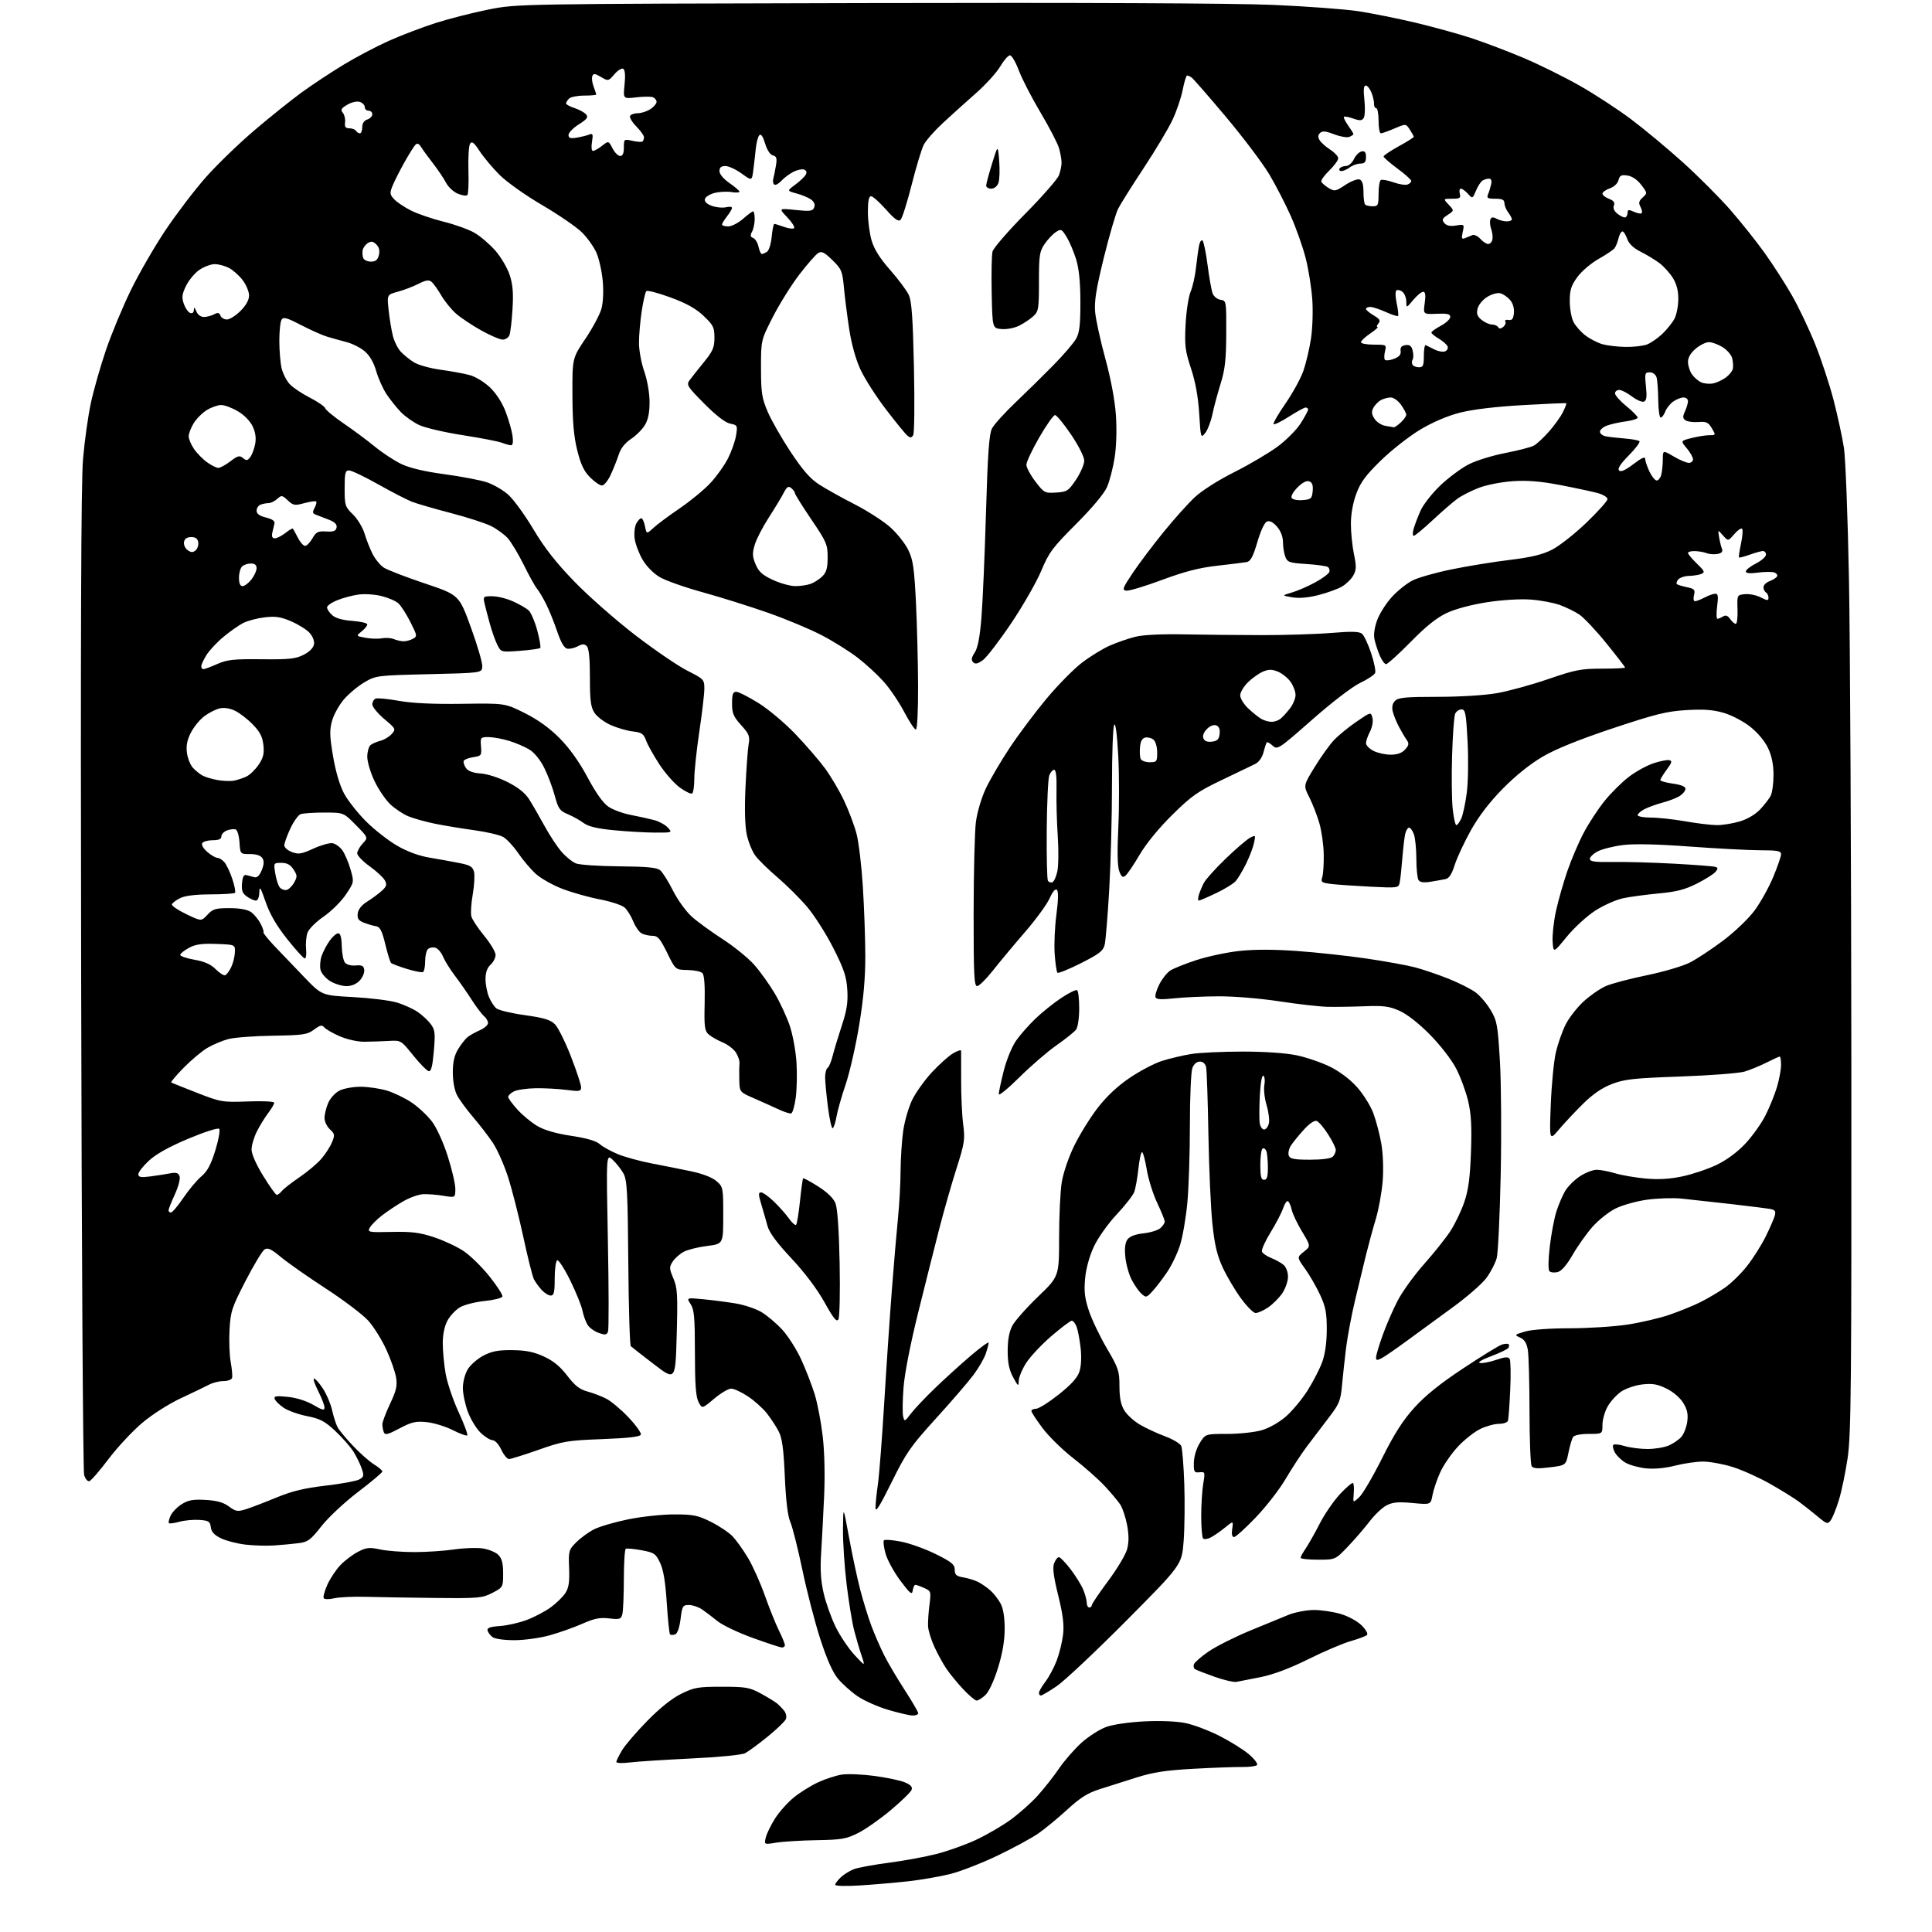 <?xml version="1.0" encoding="UTF-8" standalone="no"?>
<svg 
  version="1.1" 
  xmlns="http://www.w3.org/2000/svg" 
  xmlns:xlink="http://www.w3.org/1999/xlink" 
  xmlns:svg="http://www.w3.org/2000/svg"
  xmlns:rdf="http://www.w3.org/1999/02/22-rdf-syntax-ns#"
  xmlns:cc="http://creativecommons.org/ns#"
  xmlns:dc="http://purl.org/dc/elements/1.1/"
  viewBox="0 0 768 768"
  width="768"
  height="768"
>
<style>svg {background-color: white; }</style>"
<path stroke="none" fill="black" fill-rule="evenodd" d="M341.75,749.50C336.29,749.85 332.00,749.73 332.00,749.23C332.00,748.75 333.01,747.40 334.25,746.24C335.49,745.08 337.83,743.63 339.45,743.02C341.07,742.40 347.37,741.24 353.45,740.45C359.53,739.65 368.07,738.07 372.43,736.94C376.80,735.81 383.70,733.35 387.77,731.47C391.85,729.59 398.01,726.03 401.46,723.57C404.91,721.10 409.88,716.70 412.50,713.79C415.12,710.88 418.97,705.98 421.06,702.90C423.16,699.82 427.15,695.25 429.94,692.74C432.73,690.24 437.15,687.42 439.76,686.48C442.51,685.49 448.91,684.57 455.02,684.27C461.39,683.96 467.82,684.24 471.31,684.96C474.49,685.62 480.56,687.92 484.79,690.06C489.03,692.21 494.30,695.50 496.50,697.39C498.70,699.27 500.13,701.19 499.67,701.65C499.22,702.11 496.52,702.45 493.67,702.41C490.83,702.37 482.14,702.69 474.36,703.12C463.40,703.73 458.36,704.50 451.86,706.56C447.26,708.02 440.68,710.11 437.23,711.20C432.35,712.74 429.47,714.55 424.18,719.41C420.44,722.83 415.25,727.11 412.64,728.90C410.03,730.70 402.84,734.60 396.66,737.57C390.48,740.54 382.04,743.84 377.91,744.90C373.77,745.95 366.14,747.28 360.94,747.85C355.75,748.42 347.11,749.16 341.75,749.50zM308.61,732.48C303.72,733.27 303.72,733.27 304.43,730.38C304.82,728.80 306.49,725.40 308.13,722.82C309.77,720.25 313.09,716.53 315.50,714.56C317.91,712.58 322.27,709.86 325.18,708.51C328.10,707.16 332.37,705.77 334.67,705.42C336.98,705.08 342.80,705.32 347.61,705.96C352.42,706.60 357.85,707.74 359.67,708.51C362.06,709.51 362.81,710.34 362.36,711.51C362.02,712.40 358.32,716.00 354.15,719.51C349.97,723.02 344.15,727.11 341.21,728.60C336.44,731.02 334.63,731.33 324.68,731.50C318.53,731.60 311.30,732.04 308.61,732.48zM250.25,700.61C247.35,700.98 245.00,700.88 245.01,700.39C245.01,699.90 246.04,697.80 247.30,695.72C248.56,693.64 253.09,688.37 257.37,684.01C262.37,678.91 267.18,675.08 270.83,673.29C275.94,670.77 277.53,670.50 287.00,670.51C296.53,670.51 297.96,670.77 302.50,673.23C305.25,674.73 308.18,676.53 309.00,677.23C309.82,677.93 311.07,679.23 311.77,680.12C312.46,681.02 312.76,682.46 312.42,683.34C312.09,684.21 308.82,687.36 305.16,690.33C301.50,693.30 297.47,696.27 296.20,696.92C294.88,697.61 285.81,698.50 274.70,699.03C264.14,699.54 253.14,700.25 250.25,700.61zM362.75,681.95C361.51,681.92 357.12,680.89 353.00,679.67C348.88,678.45 343.40,676.00 340.83,674.23C338.26,672.46 334.76,669.32 333.05,667.25C331.00,664.76 328.64,659.46 326.07,651.50C323.93,644.90 320.73,632.55 318.96,624.05C317.18,615.56 315.03,607.01 314.18,605.05C313.14,602.68 312.41,596.69 311.98,587.00C311.50,575.90 310.92,571.68 309.54,569.00C308.54,567.08 306.43,563.85 304.84,561.83C303.26,559.81 299.87,556.78 297.31,555.08C294.75,553.39 291.75,552.00 290.64,552.00C289.54,552.00 286.48,553.81 283.85,556.03C279.08,560.05 279.08,560.05 277.66,557.28C276.61,555.21 276.24,550.22 276.24,537.75C276.23,523.69 275.96,520.58 274.53,518.41C272.84,515.82 272.84,515.82 279.67,516.48C283.43,516.85 289.20,517.60 292.50,518.15C295.80,518.70 300.33,520.21 302.56,521.50C304.79,522.80 308.54,525.95 310.90,528.51C313.26,531.06 316.69,536.45 318.52,540.48C320.36,544.50 322.76,550.71 323.86,554.27C324.96,557.83 326.39,565.33 327.04,570.93C327.76,577.14 327.98,586.45 327.60,594.81C327.26,602.34 326.72,612.55 326.41,617.50C325.99,624.00 326.28,628.43 327.44,633.44C328.33,637.25 330.48,643.27 332.23,646.81C333.97,650.34 337.32,655.32 339.68,657.87C343.97,662.50 343.97,662.50 342.46,658.07C341.64,655.63 340.32,651.13 339.53,648.07C338.74,645.01 337.40,636.80 336.55,629.84C335.70,622.87 335.04,612.97 335.10,607.84C335.19,598.50 335.19,598.50 337.48,611.00C338.74,617.88 340.74,627.26 341.93,631.85C343.12,636.45 345.14,642.99 346.42,646.39C347.70,649.79 349.99,655.03 351.50,658.04C353.01,661.04 356.67,667.23 359.62,671.78C362.58,676.34 365.00,680.50 365.00,681.03C365.00,681.57 363.99,681.98 362.75,681.95zM388.24,676.00C387.62,676.00 385.22,673.98 382.91,671.52C380.60,669.05 377.61,665.42 376.26,663.43C374.91,661.45 372.74,657.50 371.44,654.65C370.13,651.80 369.00,648.12 368.92,646.48C368.84,644.84 369.08,641.02 369.47,638.00C370.15,632.67 370.08,632.46 367.38,631.25C365.85,630.56 364.27,630.00 363.87,630.00C363.47,630.00 363.00,631.00 362.82,632.23C362.55,634.13 361.82,633.56 357.91,628.35C355.39,624.99 352.74,620.14 352.02,617.59C351.31,615.03 351.02,612.64 351.39,612.28C351.76,611.91 354.86,612.17 358.28,612.84C361.70,613.52 367.88,615.74 372.00,617.79C378.31,620.91 379.50,621.90 379.52,623.99C379.54,626.04 380.14,626.57 383.02,627.05C384.93,627.37 387.62,628.22 389.00,628.94C390.38,629.66 392.56,631.21 393.85,632.37C395.13,633.54 396.91,635.85 397.79,637.50C398.82,639.43 399.38,642.99 399.37,647.50C399.37,652.23 398.50,657.27 396.71,663.05C395.14,668.12 393.11,672.49 391.72,673.80C390.43,675.01 388.86,676.00 388.24,676.00zM413.76,674.00C413.34,674.00 413.00,673.52 413.00,672.93C413.00,672.35 414.16,670.35 415.57,668.49C416.99,666.64 419.01,662.85 420.06,660.08C421.12,657.30 422.25,652.67 422.59,649.77C423.04,645.86 422.54,641.84 420.65,634.19C418.80,626.70 418.35,623.21 419.02,621.44C419.53,620.10 420.39,619.00 420.93,619.00C421.47,619.00 423.54,621.14 425.54,623.75C427.54,626.36 429.81,630.02 430.59,631.87C431.36,633.73 432.00,636.09 432.00,637.12C432.00,638.15 432.45,639.00 433.00,639.00C433.55,639.00 434.00,638.59 434.00,638.09C434.00,637.59 436.92,633.26 440.49,628.47C444.07,623.68 447.46,618.00 448.04,615.85C448.77,613.13 448.78,610.24 448.05,606.30C447.47,603.20 446.25,599.51 445.33,598.10C444.41,596.70 441.60,593.34 439.08,590.65C436.56,587.95 431.00,583.04 426.73,579.73C422.45,576.42 416.94,571.04 414.48,567.76C412.02,564.48 410.00,561.40 410.00,560.90C410.00,560.41 410.83,560.00 411.85,560.00C412.87,560.00 416.90,557.47 420.82,554.37C425.80,550.42 428.27,547.70 429.08,545.25C429.79,543.11 429.97,539.47 429.56,535.79C429.18,532.50 428.47,528.73 427.96,527.41C427.46,526.08 426.60,525.00 426.05,525.00C425.50,525.00 421.84,527.77 417.91,531.14C413.99,534.52 409.47,539.34 407.89,541.84C406.30,544.34 404.98,547.54 404.96,548.95C404.92,551.26 404.71,551.13 402.74,547.50C401.15,544.56 400.57,541.77 400.57,537.00C400.57,532.61 401.17,529.36 402.41,527.00C403.42,525.08 408.02,519.88 412.63,515.45C421.00,507.40 421.00,507.40 421.01,491.95C421.01,483.45 421.48,473.57 422.06,470.00C422.65,466.29 424.77,460.06 426.99,455.50C429.14,451.10 433.31,444.35 436.27,440.50C439.86,435.84 444.14,431.81 449.08,428.46C453.16,425.69 458.98,422.64 462.00,421.70C465.02,420.75 470.20,419.53 473.50,418.99C476.80,418.45 486.02,418.02 494.00,418.02C502.91,418.03 511.20,418.60 515.50,419.51C519.35,420.32 525.28,422.35 528.68,424.02C532.47,425.88 536.62,429.01 539.38,432.08C541.86,434.84 544.80,439.52 545.90,442.47C547.01,445.43 548.44,450.89 549.09,454.60C549.78,458.56 550.01,464.69 549.64,469.43C549.30,473.87 548.07,480.65 546.92,484.50C545.76,488.35 543.99,494.88 542.97,499.00C541.96,503.12 540.00,511.23 538.63,517.00C537.26,522.77 535.69,531.10 535.13,535.50C534.58,539.90 533.84,546.65 533.49,550.50C532.90,556.84 532.41,558.07 528.23,563.50C525.69,566.80 521.76,571.98 519.50,575.00C517.24,578.02 513.44,583.83 511.06,587.90C508.68,591.97 503.36,598.84 499.23,603.15C495.11,607.47 491.20,611.00 490.54,611.00C489.76,611.00 489.51,609.87 489.82,607.76C490.30,604.51 490.30,604.51 486.90,607.28C485.03,608.80 482.49,610.56 481.25,611.19C480.01,611.81 478.66,611.99 478.25,611.58C477.84,611.17 477.50,607.16 477.50,602.67C477.50,598.18 477.87,592.36 478.31,589.75C479.09,585.18 479.03,585.01 476.81,585.25C474.72,585.48 474.51,585.11 474.58,581.40C474.62,579.01 475.59,575.78 476.91,573.65C479.16,570.00 479.16,570.00 487.90,570.00C492.74,570.00 498.88,569.33 501.67,568.50C504.60,567.63 508.62,565.33 511.27,562.99C513.78,560.78 517.63,556.14 519.82,552.68C522.00,549.21 524.60,544.16 525.60,541.44C526.76,538.24 527.40,533.68 527.41,528.50C527.43,521.92 526.96,519.48 524.76,514.72C523.29,511.55 520.61,506.89 518.80,504.37C515.52,499.80 515.52,499.80 518.30,497.58C521.07,495.37 521.07,495.37 517.60,489.59C515.68,486.41 513.83,482.51 513.48,480.92C513.13,479.33 512.47,477.79 512.00,477.50C511.54,477.22 510.68,478.45 510.08,480.24C509.49,482.03 507.24,486.37 505.08,489.87C502.92,493.38 501.38,496.83 501.65,497.53C501.92,498.24 503.57,499.38 505.32,500.07C507.07,500.76 509.29,502.00 510.25,502.82C511.24,503.66 512.00,505.70 512.00,507.51C512.00,509.27 510.98,512.22 509.73,514.08C508.48,515.93 505.93,518.48 504.08,519.73C502.22,520.98 499.98,521.97 499.10,521.94C498.22,521.91 495.58,519.25 493.24,516.03C490.90,512.81 487.66,507.33 486.04,503.84C483.81,499.02 482.83,494.87 481.95,486.50C481.31,480.45 480.60,464.48 480.36,451.00C480.13,437.52 479.72,425.49 479.45,424.25C479.14,422.83 478.23,422.00 476.96,422.00C475.72,422.00 474.57,422.99 473.98,424.57C473.44,425.98 473.00,436.21 473.00,447.32C473.00,458.42 472.54,472.32 471.98,478.22C471.42,484.11 470.14,491.58 469.13,494.81C468.13,498.05 465.82,502.90 464.00,505.60C462.19,508.29 459.57,511.73 458.17,513.24C455.75,515.87 455.56,515.91 453.71,514.24C452.65,513.28 450.90,510.76 449.81,508.62C448.72,506.49 447.60,502.44 447.33,499.62C446.99,496.12 447.27,493.92 448.22,492.65C449.12,491.46 451.39,490.61 454.56,490.27C457.28,489.98 460.29,489.06 461.25,488.22C462.21,487.38 463.00,486.20 463.00,485.60C463.00,484.99 461.65,481.64 459.99,478.14C458.34,474.65 456.47,468.68 455.85,464.89C455.22,461.10 454.38,458.00 453.97,458.00C453.56,458.00 452.91,461.02 452.52,464.70C452.12,468.39 451.38,472.51 450.86,473.86C450.35,475.22 447.18,479.26 443.82,482.85C440.38,486.53 436.47,492.05 434.84,495.53C433.06,499.33 431.72,504.20 431.35,508.20C430.87,513.35 431.18,516.04 432.87,521.10C434.04,524.62 437.25,531.32 440.00,536.00C444.61,543.84 445.00,545.00 445.00,551.00C445.01,555.66 445.55,558.40 446.94,560.67C448.00,562.42 450.82,564.97 453.19,566.35C455.56,567.74 460.05,569.81 463.16,570.97C466.27,572.13 469.15,573.85 469.56,574.79C469.97,575.73 470.51,582.48 470.77,589.78C471.02,597.08 470.91,607.33 470.52,612.54C469.81,622.02 469.81,622.02 447.66,644.32C435.47,656.59 423.03,668.28 420.01,670.31C417.00,672.34 414.18,674.00 413.76,674.00zM491.50,668.57C490.40,668.76 486.47,667.85 482.77,666.53C479.07,665.22 475.61,663.87 475.07,663.54C474.53,663.21 474.33,662.30 474.63,661.53C474.92,660.76 477.53,658.50 480.42,656.51C483.32,654.52 490.59,650.84 496.59,648.34C502.59,645.85 509.64,642.95 512.26,641.90C514.88,640.86 519.41,640.00 522.33,640.00C525.25,640.00 530.04,640.71 532.98,641.59C536.00,642.48 539.62,644.47 541.30,646.15C542.98,647.83 543.89,649.48 543.39,649.95C542.90,650.41 539.99,651.49 536.92,652.37C533.85,653.24 526.28,656.47 520.10,659.54C512.77,663.18 506.17,665.67 501.17,666.67C496.95,667.52 492.60,668.38 491.50,668.57zM310.75,654.90C310.06,654.85 304.84,653.12 299.15,651.07C293.46,649.02 287.18,646.02 285.21,644.42C283.23,642.81 280.46,640.72 279.06,639.76C277.65,638.80 275.31,638.01 273.87,638.01C271.42,638.00 271.18,638.39 270.54,643.56C270.10,647.02 269.29,649.34 268.38,649.69C267.57,649.99 266.67,650.00 266.36,649.70C266.06,649.40 265.47,643.77 265.05,637.21C264.52,628.85 263.72,624.06 262.40,621.26C260.65,617.57 260.07,617.18 255.00,616.24C251.97,615.68 249.16,615.43 248.75,615.67C248.34,615.92 247.99,621.38 247.99,627.81C247.98,634.24 247.71,640.49 247.39,641.69C246.86,643.66 246.32,643.83 242.15,643.34C238.48,642.91 236.24,643.35 231.50,645.46C228.20,646.92 222.36,648.99 218.52,650.06C214.64,651.14 208.40,652.00 204.46,652.00C200.34,652.00 196.70,651.48 195.75,650.75C194.85,650.06 193.97,648.88 193.80,648.11C193.58,647.10 194.90,646.63 198.67,646.38C201.51,646.19 206.30,645.11 209.31,643.99C212.32,642.86 216.62,640.61 218.86,638.99C221.10,637.37 223.73,634.81 224.71,633.31C226.09,631.20 226.44,628.94 226.23,623.39C225.96,616.50 226.08,616.07 229.09,613.06C230.82,611.34 233.98,609.03 236.12,607.94C238.26,606.85 244.34,605.06 249.62,603.98C254.90,602.89 263.15,602.00 267.95,602.00C275.63,602.00 277.40,602.36 282.62,604.97C285.89,606.60 289.76,609.19 291.22,610.72C292.67,612.25 295.41,616.07 297.30,619.22C299.19,622.36 302.22,629.11 304.03,634.22C305.84,639.32 308.38,645.62 309.66,648.22C310.95,650.81 312.00,653.40 312.00,653.97C312.00,654.54 311.44,654.96 310.75,654.90zM132.86,635.34C130.81,635.82 128.99,635.80 128.68,635.30C128.38,634.81 129.03,632.41 130.12,629.96C131.22,627.51 133.55,624.00 135.31,622.16C137.06,620.33 140.23,617.94 142.34,616.85C145.66,615.13 146.83,615.01 151.14,615.94C153.87,616.52 160.01,616.99 164.80,616.98C169.58,616.97 176.65,616.50 180.50,615.93C184.35,615.36 189.44,615.17 191.82,615.52C194.20,615.86 197.01,617.01 198.07,618.07C199.51,619.51 200.00,621.40 200.00,625.48C200.00,630.91 199.96,630.98 195.75,633.18C191.76,635.26 190.37,635.39 173.00,635.21C162.82,635.10 150.45,634.90 145.50,634.76C140.55,634.62 134.86,634.88 132.86,635.34zM523.92,620.00C520.11,620.00 517.00,619.66 517.01,619.25C517.01,618.84 517.93,617.15 519.06,615.50C520.18,613.85 522.69,609.41 524.63,605.63C526.56,601.85 530.21,596.55 532.73,593.86C535.24,591.17 537.56,589.23 537.87,589.54C538.18,589.85 538.30,591.77 538.13,593.80C537.81,597.50 537.81,597.50 540.33,595.15C541.71,593.86 545.80,586.88 549.41,579.65C554.24,569.97 557.62,564.67 562.22,559.58C566.57,554.76 572.46,550.02 581.68,543.92C588.95,539.10 595.86,534.86 597.03,534.49C598.19,534.12 599.39,534.05 599.68,534.34C599.96,534.63 599.94,535.29 599.62,535.80C599.30,536.32 596.22,537.80 592.77,539.10C589.08,540.48 587.24,541.60 588.29,541.81C589.27,542.00 592.17,541.45 594.73,540.58C598.24,539.38 599.56,539.28 600.11,540.18C600.51,540.83 600.62,546.34 600.34,552.43C600.06,558.52 599.66,564.06 599.45,564.75C599.24,565.44 597.62,566.00 595.85,566.00C594.08,566.00 590.73,566.92 588.41,568.04C586.09,569.17 582.09,572.33 579.53,575.07C576.96,577.82 573.80,582.41 572.50,585.28C571.20,588.15 569.83,592.22 569.44,594.32C568.75,598.15 568.75,598.15 561.53,597.47C555.85,596.94 553.64,597.14 551.19,598.40C549.48,599.28 546.46,602.14 544.47,604.75C542.48,607.36 538.60,611.86 535.84,614.75C530.84,620.00 530.84,620.00 523.92,620.00zM109.00,614.34C105.97,614.55 100.80,614.39 97.50,614.00C94.20,613.61 89.84,612.47 87.80,611.48C85.16,610.19 84.02,608.94 83.80,607.09C83.54,604.82 82.98,604.46 79.28,604.19C76.96,604.03 73.39,604.35 71.34,604.92C69.29,605.48 67.40,605.73 67.14,605.48C66.89,605.22 67.19,603.88 67.82,602.50C68.45,601.12 70.43,599.07 72.23,597.94C74.84,596.31 76.76,595.96 81.73,596.24C86.23,596.50 88.80,597.22 91.01,598.85C93.75,600.87 94.45,600.98 97.78,599.93C99.83,599.29 105.25,597.21 109.83,595.32C116.07,592.74 120.98,591.55 129.40,590.57C135.58,589.86 141.59,588.75 142.76,588.13C144.66,587.11 144.77,586.64 143.78,583.74C143.17,581.96 141.68,578.92 140.47,577.00C139.26,575.08 136.02,571.40 133.26,568.82C129.08,564.92 127.22,563.95 122.06,562.93C118.66,562.26 114.47,560.77 112.76,559.61C111.05,558.45 109.45,556.87 109.19,556.10C108.82,554.96 109.80,554.80 114.41,555.28C117.85,555.63 121.85,556.89 124.55,558.47C128.16,560.59 129.00,560.79 129.00,559.51C129.00,558.64 127.87,555.70 126.48,552.97C125.10,550.24 124.36,548.00 124.85,548.00C125.34,548.00 126.91,549.78 128.35,551.96C129.79,554.13 131.44,558.02 132.02,560.58C132.59,563.15 133.57,566.20 134.19,567.35C134.80,568.50 137.56,571.83 140.32,574.74C143.07,577.66 146.83,580.97 148.66,582.10C150.50,583.24 152.00,584.51 152.00,584.94C152.00,585.36 147.66,589.02 142.36,593.05C136.99,597.15 130.55,603.16 127.81,606.64C123.47,612.17 122.41,612.96 118.70,613.43C116.39,613.73 112.03,614.14 109.00,614.34zM727.76,604.31C726.55,605.97 726.20,605.87 722.48,602.77C720.29,600.95 716.92,598.29 715.00,596.88C713.08,595.46 707.89,592.26 703.48,589.76C699.07,587.27 692.39,584.27 688.63,583.11C684.87,581.95 679.62,581.00 676.98,581.00C674.33,581.00 669.32,581.73 665.85,582.62C661.91,583.63 657.58,584.03 654.30,583.69C651.42,583.39 647.74,582.37 646.11,581.41C644.49,580.45 642.60,578.61 641.91,577.33C641.22,576.05 640.96,574.71 641.33,574.34C641.69,573.98 643.73,574.20 645.86,574.84C647.99,575.48 652.06,576.00 654.90,576.00C657.74,576.00 661.51,575.39 663.28,574.64C665.05,573.89 667.33,572.35 668.33,571.22C669.34,570.08 670.41,567.35 670.71,565.14C671.11,562.11 670.72,560.28 669.09,557.64C667.81,555.57 665.06,553.24 662.38,551.94C658.77,550.19 656.79,549.86 652.77,550.34C649.99,550.67 646.23,551.96 644.41,553.20C642.59,554.45 640.18,557.11 639.05,559.12C637.92,561.13 637.00,564.40 637.00,566.39C637.00,570.00 637.00,570.00 631.56,570.00C628.30,570.00 625.79,570.50 625.31,571.25C624.86,571.94 624.04,574.75 623.48,577.50C622.46,582.50 622.46,582.50 616.06,583.29C611.23,583.89 609.47,583.77 608.85,582.79C608.40,582.08 608.02,572.27 608.00,561.00C607.99,549.73 607.69,538.77 607.34,536.66C606.89,533.92 606.02,532.51 604.28,531.72C601.93,530.65 601.98,530.58 606.18,529.32C608.76,528.55 615.92,528.02 624.00,528.01C631.42,528.00 641.77,527.34 647.00,526.54C652.23,525.74 659.74,523.98 663.71,522.62C667.67,521.26 673.20,519.00 675.99,517.60C678.79,516.19 683.10,513.65 685.59,511.94C688.07,510.23 692.08,506.32 694.49,503.24C696.90,500.17 700.22,494.92 701.87,491.58C703.52,488.23 705.15,484.50 705.49,483.28C705.99,481.52 705.64,480.97 703.81,480.61C702.54,480.37 695.42,479.47 688.00,478.62C680.58,477.77 671.77,476.80 668.43,476.46C665.09,476.12 658.89,476.33 654.66,476.91C650.40,477.51 644.79,479.09 642.11,480.45C639.44,481.80 635.35,485.06 633.02,487.70C630.69,490.34 627.15,495.33 625.16,498.79C622.79,502.89 620.72,505.28 619.19,505.67C617.91,505.99 616.44,505.84 615.94,505.34C615.38,504.78 615.43,500.89 616.07,495.46C616.64,490.53 617.83,484.28 618.70,481.57C619.57,478.86 621.13,475.19 622.17,473.43C623.22,471.67 625.84,469.05 628.01,467.61C630.18,466.17 633.20,465.00 634.73,465.01C636.25,465.02 639.56,465.65 642.07,466.41C644.58,467.17 649.98,468.10 654.07,468.48C659.25,468.95 663.69,468.70 668.74,467.64C672.72,466.80 678.83,464.75 682.31,463.09C686.28,461.20 690.55,458.06 693.73,454.69C696.52,451.74 700.15,446.66 701.79,443.41C703.43,440.16 705.50,435.06 706.39,432.07C707.27,429.08 708.00,425.14 708.00,423.32C708.00,421.49 707.76,420.00 707.47,420.00C707.17,420.00 704.81,421.07 702.22,422.39C699.62,423.70 695.70,425.31 693.50,425.97C691.30,426.63 679.83,427.51 668.00,427.93C649.31,428.60 645.75,428.99 640.74,430.92C636.81,432.44 633.16,434.95 629.24,438.82C626.08,441.95 621.79,446.52 619.70,449.00C615.90,453.50 615.90,453.50 616.46,439.00C616.77,431.02 617.69,421.68 618.50,418.23C619.32,414.78 621.07,409.81 622.40,407.19C623.73,404.57 626.92,400.49 629.48,398.12C632.05,395.76 636.03,393.00 638.32,391.99C640.62,390.99 647.93,389.05 654.57,387.69C661.21,386.33 668.91,384.06 671.70,382.65C674.48,381.24 680.47,377.29 685.01,373.87C689.67,370.36 695.11,365.14 697.52,361.87C699.86,358.68 703.18,352.72 704.89,348.61C706.60,344.50 708.00,340.43 708.00,339.57C708.00,338.27 706.57,338.00 699.75,337.99C695.21,337.98 682.60,337.32 671.72,336.52C658.74,335.56 649.60,335.36 645.14,335.92C641.40,336.39 636.92,337.51 635.17,338.41C633.43,339.31 632.00,340.67 632.00,341.42C632.00,342.50 634.01,342.76 641.25,342.65C646.34,342.57 657.25,342.87 665.50,343.33C673.75,343.78 681.11,344.35 681.86,344.59C682.99,344.95 683.00,345.30 681.92,346.59C681.21,347.46 677.89,349.54 674.56,351.23C669.87,353.61 666.46,354.49 659.50,355.14C654.55,355.60 648.17,356.45 645.32,357.04C642.47,357.63 637.43,359.86 634.12,362.00C630.82,364.14 625.72,368.81 622.81,372.38C617.50,378.87 617.50,378.87 617.19,374.26C617.02,371.73 617.63,366.24 618.54,362.08C619.46,357.91 621.49,350.79 623.05,346.26C624.61,341.72 627.51,334.92 629.50,331.14C631.48,327.36 635.23,321.63 637.83,318.41C640.43,315.18 644.79,310.85 647.53,308.78C650.26,306.70 654.63,304.30 657.24,303.43C659.84,302.56 662.68,301.99 663.53,302.17C664.82,302.44 664.64,303.11 662.55,305.94C661.15,307.84 660.00,309.71 660.00,310.10C660.00,310.49 662.25,311.12 665.00,311.50C668.26,311.95 670.00,312.67 670.00,313.57C670.00,314.33 668.99,315.60 667.75,316.40C666.51,317.19 663.48,318.37 661.00,319.02C658.52,319.68 655.26,320.85 653.75,321.63C652.24,322.41 651.00,323.49 651.00,324.03C651.00,324.56 653.36,325.00 656.25,325.00C659.14,325.00 665.33,325.68 670.00,326.50C674.67,327.32 680.33,328.00 682.57,328.00C684.81,328.00 688.87,327.34 691.60,326.53C694.58,325.64 697.79,323.75 699.66,321.78C701.36,319.97 703.26,317.52 703.88,316.32C704.50,315.11 705.00,311.40 705.00,308.05C705.00,303.91 704.31,300.52 702.84,297.39C701.54,294.62 698.73,291.25 695.76,288.90C693.00,286.72 688.35,284.29 685.20,283.37C680.98,282.14 677.25,281.87 670.37,282.28C662.55,282.75 658.19,283.82 641.20,289.48C627.90,293.91 618.59,297.67 613.36,300.71C608.38,303.60 602.57,308.26 597.50,313.39C592.17,318.79 587.91,324.34 584.73,330.00C582.11,334.68 579.22,340.88 578.29,343.78C577.09,347.56 576.03,349.18 574.56,349.47C573.43,349.70 570.75,350.17 568.60,350.52C565.89,350.95 564.45,350.74 563.87,349.82C563.41,349.10 563.02,345.27 563.02,341.32C563.01,337.36 562.56,332.98 562.02,331.57C561.49,330.15 560.64,329.00 560.13,329.00C559.63,329.00 558.95,330.05 558.63,331.34C558.31,332.62 557.78,337.01 557.46,341.09C557.14,345.16 556.67,349.52 556.41,350.77C555.96,353.00 555.80,353.02 544.73,352.47C538.55,352.16 531.57,351.67 529.20,351.39C525.33,350.91 524.98,350.65 525.62,348.68C526.01,347.48 526.27,343.43 526.21,339.68C526.15,335.92 525.36,330.32 524.46,327.22C523.56,324.12 521.76,319.49 520.46,316.92C518.09,312.25 518.09,312.25 522.62,304.88C525.11,300.82 528.58,295.99 530.33,294.15C532.07,292.31 536.08,289.03 539.23,286.88C544.95,282.96 544.95,282.96 545.56,285.37C545.91,286.76 545.49,289.08 544.58,290.84C543.71,292.52 543.00,294.59 543.00,295.42C543.00,296.26 544.33,297.64 545.95,298.47C547.57,299.31 550.65,300.00 552.80,300.00C555.46,300.00 557.28,299.35 558.55,297.94C560.06,296.28 560.19,295.56 559.22,294.19C558.56,293.26 557.18,290.93 556.15,289.00C555.12,287.07 553.99,284.30 553.64,282.82C553.21,281.02 553.51,279.63 554.57,278.57C555.86,277.28 558.86,277.00 571.44,277.00C580.45,277.00 590.18,276.39 595.12,275.53C599.73,274.72 608.90,272.20 615.50,269.93C626.18,266.26 628.52,265.80 636.75,265.80C641.84,265.80 646.00,265.61 646.00,265.36C646.00,265.12 642.65,260.78 638.55,255.71C634.45,250.64 629.62,245.51 627.80,244.29C625.99,243.08 622.48,241.36 620.00,240.47C617.52,239.58 612.35,238.62 608.50,238.34C604.40,238.03 597.25,238.46 591.24,239.38C585.11,240.32 578.67,242.02 575.24,243.61C571.18,245.50 566.95,248.87 560.79,255.14C556.00,260.01 551.59,264.00 550.99,264.00C550.39,264.00 549.23,262.40 548.41,260.45C547.60,258.49 546.66,255.56 546.34,253.93C545.98,252.14 546.45,249.11 547.53,246.29C548.51,243.72 551.13,239.64 553.36,237.22C555.59,234.81 559.23,231.90 561.46,230.76C563.68,229.62 570.67,227.63 577.00,226.34C583.33,225.04 593.73,223.35 600.12,222.58C608.68,221.54 613.10,220.47 616.95,218.52C619.82,217.07 625.96,212.24 630.59,207.80C635.21,203.36 639.00,199.13 639.00,198.41C639.00,197.69 637.31,196.62 635.25,196.04C633.19,195.47 626.55,194.04 620.50,192.87C612.50,191.33 607.32,190.89 601.50,191.27C597.02,191.56 591.05,192.72 587.95,193.89C584.89,195.05 580.96,197.05 579.22,198.34C577.47,199.63 573.07,203.45 569.43,206.84C565.80,210.23 562.44,213.00 561.98,213.00C561.52,213.00 561.51,211.72 561.96,210.15C562.41,208.58 563.66,205.32 564.74,202.90C565.83,200.48 569.39,195.96 572.66,192.87C575.93,189.77 581.00,186.02 583.93,184.54C586.85,183.05 593.37,181.04 598.42,180.07C603.46,179.09 608.54,177.78 609.69,177.16C610.85,176.55 613.58,174.01 615.77,171.52C617.96,169.04 620.45,165.55 621.31,163.77C622.17,162.00 622.77,160.44 622.64,160.30C622.51,160.17 614.72,160.50 605.34,161.04C594.50,161.66 585.39,162.75 580.39,164.03C575.42,165.29 569.57,167.79 564.59,170.77C560.23,173.37 553.21,178.88 548.97,183.00C542.87,188.95 540.83,191.70 539.14,196.29C537.81,199.87 537.00,204.42 537.00,208.23C537.00,211.61 537.55,217.03 538.21,220.26C539.24,225.21 539.19,226.56 537.95,228.77C537.14,230.22 535.12,232.19 533.46,233.16C531.80,234.14 527.61,235.65 524.15,236.54C520.02,237.60 516.42,237.91 513.68,237.44C509.50,236.73 509.50,236.73 513.58,235.52C515.82,234.86 519.96,233.06 522.77,231.53C525.58,230.00 528.12,228.14 528.40,227.40C528.68,226.67 528.41,225.75 527.79,225.37C527.18,224.99 523.34,224.46 519.26,224.20C512.54,223.77 511.76,223.50 510.92,221.30C510.42,219.96 510.00,217.35 510.00,215.49C510.00,213.39 509.11,211.08 507.66,209.39C506.13,207.61 504.74,206.88 503.67,207.29C502.69,207.67 501.15,210.93 499.81,215.50C498.08,221.38 497.12,223.15 495.54,223.44C494.42,223.64 489.15,224.29 483.83,224.89C476.71,225.69 470.93,227.18 461.91,230.53C455.17,233.04 448.78,234.96 447.70,234.80C445.97,234.53 446.26,233.75 450.33,227.69C452.84,223.95 458.32,216.68 462.50,211.54C466.68,206.39 472.27,200.15 474.94,197.66C477.75,195.02 484.32,190.85 490.64,187.68C496.61,184.68 504.33,180.13 507.79,177.58C511.25,175.03 515.41,170.85 517.04,168.28C518.67,165.71 520.00,163.25 520.00,162.80C520.00,162.36 519.56,162.00 519.02,162.00C518.48,162.00 515.52,163.61 512.44,165.58C509.36,167.55 506.58,168.92 506.28,168.61C505.97,168.30 508.07,164.64 510.95,160.48C513.83,156.31 517.03,150.49 518.07,147.54C519.11,144.59 520.47,138.88 521.10,134.84C521.74,130.73 521.99,123.77 521.65,119.00C521.32,114.33 520.14,106.95 519.03,102.62C517.92,98.28 515.29,90.82 513.18,86.04C511.07,81.25 507.19,73.73 504.57,69.32C501.95,64.92 494.17,54.60 487.28,46.40C480.39,38.21 474.25,31.17 473.63,30.77C473.01,30.36 472.22,30.02 471.88,30.02C471.54,30.01 470.75,32.59 470.13,35.75C469.51,38.91 467.67,44.31 466.04,47.75C464.42,51.18 459.30,59.73 454.67,66.75C450.04,73.76 445.45,81.06 444.48,82.97C443.51,84.88 440.95,93.66 438.78,102.47C435.76,114.78 434.96,119.78 435.33,124.00C435.60,127.03 437.42,135.35 439.37,142.50C441.59,150.63 443.17,159.06 443.59,165.00C443.98,170.74 443.79,177.44 443.08,181.94C442.44,186.04 441.07,191.31 440.03,193.66C438.89,196.25 434.06,202.01 427.73,208.34C418.40,217.67 416.96,219.60 413.91,226.91C412.03,231.39 406.68,240.75 402.00,247.71C397.32,254.66 392.26,261.26 390.75,262.37C388.68,263.89 387.71,264.11 386.85,263.25C385.99,262.39 386.14,261.44 387.46,259.42C388.68,257.55 389.50,253.31 390.13,245.61C390.63,239.50 391.45,220.71 391.94,203.85C392.64,180.15 393.19,172.54 394.33,170.33C395.14,168.76 399.34,164.11 403.65,160.01C407.97,155.90 414.79,149.19 418.81,145.10C422.83,141.01 426.88,136.28 427.81,134.58C429.12,132.18 429.49,128.94 429.47,120.00C429.46,112.05 428.92,106.80 427.75,103.00C426.81,99.97 425.11,96.00 423.98,94.16C422.05,91.02 421.78,90.90 419.71,92.26C418.49,93.05 416.49,95.19 415.25,97.00C413.23,99.95 413.00,101.51 413.00,111.97C413.00,122.81 412.84,123.80 410.75,125.71C409.51,126.84 407.01,128.52 405.19,129.44C403.34,130.37 400.25,130.98 398.19,130.81C394.50,130.50 394.50,130.50 394.21,116.50C394.05,108.80 394.20,101.38 394.54,100.00C394.88,98.63 400.72,91.88 407.52,85.00C414.32,78.13 420.35,71.23 420.94,69.68C421.52,68.14 422.00,65.89 421.99,64.68C421.99,63.48 421.55,60.92 421.01,59.00C420.47,57.08 417.16,50.68 413.65,44.78C410.14,38.88 406.25,31.34 405.01,28.03C403.77,24.71 402.18,22.00 401.47,22.00C400.77,22.00 399.02,24.00 397.58,26.45C396.15,28.89 391.74,33.73 387.79,37.20C383.84,40.66 377.95,45.98 374.70,49.00C371.45,52.02 368.09,55.85 367.23,57.50C366.37,59.15 364.21,66.29 362.42,73.37C360.63,80.45 358.64,86.75 357.99,87.37C357.12,88.22 355.67,87.20 352.16,83.25C349.60,80.36 346.94,78.00 346.25,78.00C345.38,78.00 345.00,79.93 345.00,84.32C345.00,87.79 345.67,92.90 346.49,95.66C347.52,99.11 349.84,102.79 353.90,107.38C357.15,111.07 360.47,115.53 361.28,117.29C362.41,119.73 362.89,126.61 363.31,146.05C363.61,160.11 363.48,172.23 363.01,172.99C362.33,174.09 361.85,174.12 360.68,173.15C359.88,172.48 356.05,167.79 352.17,162.72C348.29,157.65 343.76,150.57 342.09,147.00C340.20,142.94 338.52,136.93 337.60,131.00C336.80,125.78 335.84,118.29 335.48,114.37C334.87,107.75 334.53,106.95 330.88,103.39C327.69,100.27 326.62,99.74 325.22,100.60C324.28,101.18 320.93,105.00 317.79,109.08C314.65,113.16 309.93,120.71 307.29,125.86C302.50,135.22 302.50,135.22 302.51,146.36C302.52,156.14 302.85,158.25 305.16,163.66C306.60,167.05 310.72,174.25 314.30,179.66C319.12,186.93 322.08,190.32 325.66,192.62C328.32,194.34 334.67,197.88 339.78,200.49C344.88,203.11 351.26,207.22 353.95,209.64C356.64,212.06 359.85,216.12 361.07,218.65C362.95,222.52 363.42,225.79 364.10,239.37C364.54,248.24 364.92,263.26 364.95,272.75C364.98,282.96 364.61,290.00 364.05,290.00C363.53,290.00 361.44,286.82 359.39,282.93C357.35,279.04 353.67,273.62 351.21,270.89C348.75,268.15 344.10,263.88 340.86,261.39C337.63,258.91 331.28,254.93 326.74,252.56C322.21,250.18 312.65,246.18 305.50,243.66C298.35,241.14 286.66,237.46 279.51,235.49C272.37,233.53 264.62,230.80 262.29,229.43C259.78,227.96 256.99,225.13 255.43,222.47C253.99,220.01 252.58,216.26 252.29,214.14C252.01,212.02 252.29,209.32 252.92,208.14C253.55,206.96 254.45,206.00 254.91,206.00C255.37,206.00 256.04,207.43 256.39,209.18C257.02,212.35 257.02,212.35 259.76,209.83C261.27,208.44 265.96,204.95 270.19,202.07C274.42,199.19 279.90,194.68 282.36,192.05C284.82,189.42 287.98,184.99 289.39,182.22C290.80,179.44 292.24,175.33 292.60,173.08C293.23,169.15 293.14,168.98 290.25,168.40C288.32,168.01 284.66,165.19 279.96,160.46C273.25,153.71 272.79,152.97 274.09,151.19C274.86,150.13 277.41,146.91 279.75,144.04C283.37,139.59 284.00,138.14 284.00,134.24C284.00,130.14 283.55,129.23 279.70,125.58C276.62,122.65 272.89,120.58 266.52,118.23C261.63,116.44 257.31,115.31 256.91,115.73C256.51,116.16 255.69,119.74 255.09,123.69C254.49,127.65 254.00,133.31 254.00,136.29C254.00,139.26 254.94,144.34 256.08,147.59C257.28,151.01 258.18,156.09 258.21,159.63C258.24,163.87 257.68,166.74 256.40,168.90C255.38,170.62 252.89,173.13 250.87,174.47C248.45,176.07 246.76,178.21 245.96,180.70C245.28,182.79 243.84,186.41 242.75,188.75C241.67,191.09 240.11,193.00 239.29,193.00C238.47,193.00 236.34,191.54 234.56,189.75C232.12,187.30 230.87,184.65 229.46,179.00C228.09,173.48 227.58,167.66 227.55,156.94C227.50,142.38 227.50,142.38 232.73,134.63C235.60,130.37 238.47,124.99 239.09,122.69C239.77,120.19 239.97,115.72 239.59,111.60C239.24,107.80 238.11,102.78 237.08,100.45C236.05,98.11 233.45,94.47 231.30,92.35C229.16,90.23 222.03,85.35 215.47,81.50C208.74,77.55 201.34,72.30 198.52,69.45C195.76,66.68 192.22,62.45 190.65,60.05C188.44,56.67 187.59,56.01 186.87,57.10C186.35,57.87 186.06,62.62 186.21,67.67C186.37,72.71 186.18,77.16 185.78,77.55C185.39,77.95 183.68,77.70 181.98,76.99C180.29,76.29 178.20,74.35 177.33,72.68C176.47,71.01 174.13,67.53 172.13,64.95C170.13,62.38 167.98,59.42 167.35,58.38C166.58,57.12 165.87,56.83 165.18,57.50C164.61,58.05 162.63,61.20 160.78,64.50C158.93,67.80 156.82,71.97 156.08,73.78C154.88,76.71 154.93,77.27 156.62,79.13C157.65,80.28 160.67,82.32 163.32,83.66C165.97,85.00 171.82,87.01 176.32,88.12C180.82,89.23 186.37,91.23 188.65,92.56C190.93,93.88 194.62,97.04 196.85,99.56C199.07,102.09 201.65,106.44 202.58,109.23C203.85,113.07 204.13,116.39 203.73,122.90C203.45,127.63 202.89,132.29 202.50,133.25C202.11,134.21 200.89,135.00 199.81,135.00C198.72,135.00 194.86,133.34 191.24,131.32C187.62,129.29 183.14,126.30 181.29,124.68C179.44,123.05 176.80,119.80 175.42,117.45C174.04,115.09 172.29,112.65 171.53,112.03C170.47,111.15 169.26,111.34 166.32,112.84C164.21,113.91 160.54,115.32 158.15,115.96C153.82,117.13 153.82,117.13 154.49,123.31C154.86,126.72 155.61,131.30 156.17,133.50C156.72,135.70 158.14,138.54 159.32,139.81C160.50,141.08 162.86,142.99 164.57,144.04C166.28,145.10 171.01,146.41 175.09,146.97C179.16,147.52 184.37,148.48 186.66,149.09C189.04,149.73 192.52,151.85 194.82,154.05C197.29,156.43 199.66,160.12 201.01,163.70C202.22,166.89 203.45,171.19 203.74,173.25C204.06,175.57 203.86,177.00 203.20,177.00C202.61,177.00 200.95,176.55 199.50,176.00C198.06,175.45 191.03,174.09 183.89,172.98C176.74,171.87 168.97,170.06 166.61,168.95C164.26,167.84 160.95,165.49 159.26,163.72C157.58,161.95 155.05,158.78 153.65,156.69C152.25,154.59 150.41,150.47 149.55,147.53C148.53,144.02 146.95,141.29 144.95,139.61C143.28,138.20 140.02,136.57 137.70,135.97C135.39,135.37 131.93,134.41 130.00,133.82C128.07,133.24 123.42,131.16 119.66,129.21C114.04,126.29 112.67,125.91 111.93,127.08C111.43,127.86 111.03,131.65 111.04,135.50C111.04,139.35 111.45,144.23 111.94,146.35C112.43,148.46 113.88,151.32 115.17,152.70C116.45,154.07 120.03,156.48 123.12,158.05C126.22,159.62 128.99,161.53 129.29,162.30C129.58,163.07 132.90,165.80 136.66,168.36C140.42,170.92 145.97,175.05 149.00,177.53C152.03,180.02 156.78,183.14 159.56,184.46C162.87,186.05 168.73,187.43 176.56,188.49C183.13,189.37 190.70,190.81 193.39,191.67C196.07,192.54 200.00,194.81 202.11,196.72C204.22,198.63 208.70,204.80 212.06,210.44C216.44,217.80 221.04,223.67 228.33,231.20C233.93,236.98 244.80,246.54 252.50,252.46C260.20,258.37 269.54,264.75 273.25,266.62C279.78,269.91 280.00,270.15 279.99,273.76C279.99,275.82 279.09,283.50 277.99,290.84C276.90,298.18 276.00,306.59 276.00,309.53C276.00,312.47 275.61,315.13 275.12,315.42C274.64,315.72 272.46,314.66 270.27,313.08C268.07,311.49 264.41,307.34 262.12,303.85C259.84,300.36 257.45,296.09 256.82,294.36C255.84,291.68 255.09,291.16 251.57,290.76C249.31,290.51 245.37,289.37 242.82,288.24C240.26,287.11 237.34,284.92 236.33,283.38C234.83,281.08 234.50,278.55 234.50,269.34C234.50,261.78 234.10,257.70 233.27,256.87C232.30,255.90 231.54,255.91 229.65,256.92C228.34,257.62 226.46,258.04 225.47,257.85C224.28,257.62 222.96,255.35 221.49,251.00C220.28,247.43 218.28,242.47 217.03,240.00C215.79,237.53 214.17,234.82 213.45,233.99C212.72,233.17 210.35,228.89 208.18,224.49C206.00,220.10 203.10,215.30 201.74,213.83C200.37,212.37 197.46,210.25 195.26,209.14C193.07,208.02 185.93,205.70 179.39,203.99C172.85,202.28 165.87,200.26 163.87,199.50C161.87,198.73 155.80,195.61 150.37,192.55C144.95,189.50 139.72,187.00 138.76,187.00C137.24,187.00 137.00,188.00 137.00,194.15C137.00,200.92 137.17,201.47 140.30,204.50C142.11,206.26 144.19,209.68 144.91,212.10C145.63,214.52 147.08,218.18 148.12,220.24C149.17,222.29 151.17,224.72 152.56,225.63C153.96,226.55 161.27,229.37 168.80,231.90C182.50,236.50 182.50,236.50 187.22,249.50C189.82,256.65 191.85,263.62 191.72,265.00C191.50,267.50 191.50,267.50 170.50,268.00C149.82,268.49 149.43,268.54 144.83,271.24C142.27,272.75 138.61,275.81 136.70,278.03C134.80,280.26 132.68,284.08 132.00,286.51C130.97,290.19 131.03,292.58 132.39,300.61C133.41,306.65 135.05,312.19 136.75,315.39C138.25,318.20 142.19,323.20 145.49,326.50C148.80,329.80 154.35,334.15 157.83,336.16C161.94,338.54 166.48,340.21 170.83,340.94C174.50,341.55 179.82,342.52 182.65,343.08C186.90,343.92 187.92,344.54 188.43,346.58C188.77,347.94 188.54,351.97 187.92,355.54C187.30,359.11 187.05,363.03 187.37,364.26C187.68,365.49 189.98,368.97 192.47,371.99C194.96,375.01 197.00,378.43 197.00,379.59C197.00,380.74 196.10,382.50 195.00,383.50C193.66,384.72 193.00,386.58 193.00,389.19C193.00,391.32 193.61,394.51 194.35,396.28C195.08,398.05 196.42,400.10 197.31,400.84C198.20,401.58 203.30,402.80 208.64,403.54C216.33,404.62 218.83,405.38 220.63,407.20C221.87,408.47 224.72,414.20 226.95,419.94C229.18,425.69 231.00,431.20 231.00,432.20C231.00,433.83 230.42,433.94 225.25,433.26C222.09,432.84 216.56,432.54 212.97,432.59C209.39,432.65 205.45,433.22 204.22,433.88C203.00,434.53 202.00,435.50 202.00,436.03C202.00,436.56 203.65,438.82 205.67,441.05C207.68,443.28 211.26,446.24 213.62,447.62C216.44,449.27 221.04,450.60 227.08,451.51C233.13,452.42 236.98,453.53 238.38,454.78C239.54,455.82 242.75,457.61 245.50,458.75C248.25,459.90 254.32,461.57 259.00,462.47C263.68,463.36 270.78,464.78 274.78,465.62C279.26,466.56 283.11,468.05 284.78,469.49C287.44,471.78 287.50,472.07 287.50,483.15C287.50,494.48 287.50,494.48 281.13,495.28C277.63,495.71 273.47,496.74 271.89,497.56C270.31,498.37 268.31,500.13 267.44,501.46C265.98,503.68 266.00,504.22 267.68,508.19C269.29,512.00 269.44,514.61 269.00,530.68C268.50,548.86 268.50,548.86 260.00,542.35C255.32,538.77 251.17,535.52 250.76,535.13C250.35,534.74 249.90,519.81 249.76,501.96C249.54,473.95 249.27,469.09 247.85,466.50C246.93,464.85 245.02,462.40 243.58,461.06C240.97,458.62 240.97,458.62 241.64,493.18C242.01,512.18 242.04,528.45 241.70,529.33C241.19,530.66 240.57,530.75 237.99,529.85C236.29,529.25 234.29,527.81 233.56,526.63C232.83,525.46 231.92,522.92 231.54,521.00C231.16,519.08 228.97,513.67 226.68,509.00C224.38,504.32 222.05,500.73 221.50,501.00C220.95,501.27 220.50,504.54 220.50,508.25C220.50,513.73 220.20,515.00 218.92,515.00C218.06,515.00 216.43,513.99 215.30,512.75C214.17,511.51 212.79,509.60 212.23,508.50C211.67,507.40 209.75,499.75 207.98,491.50C206.20,483.25 203.46,472.54 201.89,467.70C200.31,462.86 197.60,456.78 195.86,454.20C194.12,451.61 190.59,447.02 188.00,444.00C185.42,440.98 182.56,437.06 181.65,435.30C180.67,433.40 180.00,429.74 180.00,426.30C180.01,422.15 180.61,419.51 182.13,417.02C183.30,415.10 184.98,412.96 185.88,412.25C186.77,411.54 188.96,410.32 190.75,409.53C192.54,408.75 194.00,407.46 194.00,406.67C194.00,405.89 193.28,404.65 192.40,403.92C191.52,403.18 189.32,400.27 187.51,397.45C185.70,394.62 182.69,390.29 180.81,387.83C178.93,385.37 176.82,381.97 176.11,380.28C175.41,378.58 174.01,376.97 173.00,376.71C171.99,376.45 170.68,376.72 170.08,377.32C169.49,377.91 169.00,380.08 169.00,382.14C169.00,384.20 168.63,386.11 168.18,386.39C167.73,386.67 164.82,386.11 161.71,385.15C158.61,384.19 155.78,383.12 155.44,382.77C155.09,382.42 154.06,379.07 153.15,375.33C151.86,369.99 151.07,368.45 149.50,368.20C148.40,368.03 146.24,367.40 144.70,366.80C142.49,365.94 141.96,365.17 142.20,363.14C142.39,361.47 143.73,359.80 146.00,358.37C147.93,357.17 150.53,355.24 151.79,354.09C153.67,352.37 153.88,351.64 152.98,349.96C152.38,348.83 149.66,346.31 146.94,344.36C144.22,342.41 142.00,340.10 142.00,339.22C142.00,338.35 142.99,336.58 144.19,335.29C146.39,332.96 146.39,332.96 141.48,327.98C136.58,323.00 136.58,323.00 128.87,323.00C124.63,323.00 120.40,323.29 119.47,323.65C118.53,324.01 116.70,326.60 115.39,329.40C114.09,332.21 113.02,335.19 113.01,336.03C113.00,336.87 114.37,338.08 116.04,338.71C118.65,339.69 119.84,339.50 124.53,337.36C127.53,335.98 130.96,335.00 132.14,335.18C133.33,335.36 135.10,336.62 136.09,338.00C137.07,339.38 138.53,342.79 139.33,345.58C140.79,350.67 140.79,350.67 137.48,355.61C135.66,358.33 131.69,362.26 128.66,364.35C125.54,366.50 122.74,369.30 122.21,370.82C121.70,372.29 121.46,375.19 121.67,377.25C121.88,379.31 121.65,381.00 121.16,381.00C120.67,381.00 117.51,377.52 114.14,373.27C109.90,367.92 107.27,363.39 105.59,358.52C103.55,352.64 103.15,352.03 103.08,354.75C103.03,356.68 102.48,358.00 101.72,358.00C101.02,358.00 99.42,357.28 98.17,356.40C96.38,355.15 95.96,354.03 96.20,351.15C96.42,348.50 96.91,347.60 98.00,347.87C98.83,348.08 100.22,348.45 101.10,348.70C102.17,349.00 103.13,348.10 104.02,345.96C104.96,343.68 105.04,342.29 104.30,341.13C103.63,340.08 101.87,339.50 99.38,339.50C95.50,339.50 95.50,339.50 95.20,334.84C95.03,332.27 94.36,329.97 93.70,329.72C93.04,329.47 91.49,329.64 90.25,330.10C89.01,330.56 88.00,331.63 88.00,332.47C88.00,333.55 86.98,334.00 84.56,334.00C82.67,334.00 80.79,334.52 80.40,335.16C79.98,335.83 80.83,337.32 82.40,338.66C83.89,339.95 85.69,341.00 86.40,341.00C87.11,341.00 88.37,341.79 89.21,342.75C90.04,343.71 91.46,346.71 92.36,349.42C93.26,352.13 93.73,354.60 93.41,354.92C93.09,355.24 88.71,355.51 83.67,355.53C77.65,355.55 73.50,356.06 71.57,357.03C69.96,357.84 68.51,358.95 68.34,359.50C68.17,360.05 70.73,361.80 74.03,363.38C80.03,366.26 80.03,366.26 82.47,363.63C84.60,361.32 85.68,361.00 91.23,361.00C95.34,361.00 98.33,361.55 99.78,362.56C101.01,363.42 102.72,365.49 103.58,367.15C104.44,368.82 104.96,370.37 104.73,370.60C104.50,370.84 106.55,373.38 109.28,376.26C112.01,379.14 117.33,384.69 121.10,388.60C127.95,395.69 127.95,395.69 140.32,396.35C147.12,396.72 154.94,397.68 157.68,398.50C160.43,399.31 164.17,401.00 166.00,402.24C167.82,403.48 170.18,405.67 171.24,407.10C172.93,409.38 173.08,410.69 172.45,417.90C171.92,423.97 171.39,426.02 170.39,425.80C169.66,425.63 166.88,422.80 164.22,419.50C159.39,413.50 159.39,413.50 154.45,413.79C151.73,413.94 147.41,414.09 144.86,414.11C142.23,414.14 138.04,413.21 135.14,411.97C132.35,410.76 129.56,409.17 128.94,408.43C128.01,407.31 127.30,407.46 124.83,409.29C122.13,411.28 120.51,411.52 108.44,411.71C101.07,411.82 93.12,412.42 90.77,413.04C88.42,413.66 84.70,415.22 82.50,416.51C80.30,417.79 76.05,421.35 73.06,424.40C70.07,427.45 67.82,430.10 68.06,430.28C68.30,430.45 72.91,432.31 78.30,434.41C87.82,438.11 88.40,438.21 98.55,437.84C104.61,437.61 109.00,437.84 109.00,438.38C109.00,438.89 107.94,440.70 106.64,442.41C105.35,444.11 103.32,447.39 102.14,449.71C100.96,452.03 100.00,455.28 100.00,456.93C100.00,458.77 101.81,462.88 104.65,467.47C107.20,471.61 109.62,475.00 110.02,475.00C110.43,475.00 111.35,474.28 112.09,473.39C112.82,472.51 115.95,470.07 119.03,467.98C122.12,465.88 125.99,462.64 127.62,460.78C129.26,458.92 131.20,455.93 131.94,454.15C133.17,451.19 133.10,450.74 131.14,448.92C129.96,447.82 129.00,445.80 129.00,444.43C129.00,443.06 129.64,440.41 130.42,438.53C131.21,436.64 133.19,434.44 134.87,433.57C136.54,432.70 140.32,432.00 143.27,432.00C146.22,432.00 150.92,432.68 153.72,433.51C156.51,434.34 160.97,436.48 163.62,438.26C166.27,440.04 169.89,443.43 171.68,445.78C173.57,448.27 176.19,454.02 177.96,459.54C179.63,464.76 181.00,470.62 181.00,472.57C181.00,476.12 181.00,476.12 176.25,475.34C173.64,474.90 170.02,474.62 168.20,474.71C166.39,474.79 162.79,476.09 160.20,477.59C157.62,479.08 153.80,481.63 151.73,483.25C149.66,484.87 147.52,487.03 146.97,488.06C146.03,489.82 146.49,489.91 155.74,489.71C163.64,489.54 166.83,489.94 172.50,491.81C176.35,493.08 181.65,495.55 184.28,497.31C186.92,499.06 191.55,503.60 194.57,507.38C197.60,511.17 199.91,514.77 199.71,515.38C199.50,516.00 196.33,516.80 192.65,517.17C188.97,517.54 184.56,518.66 182.84,519.67C181.13,520.68 178.89,523.07 177.86,524.98C176.70,527.16 176.00,530.52 176.00,533.90C176.00,536.89 176.50,542.30 177.12,545.92C177.73,549.54 180.05,556.44 182.27,561.26C184.49,566.09 186.06,570.28 185.75,570.58C185.45,570.89 182.84,569.94 179.96,568.48C177.08,567.02 172.42,565.60 169.61,565.32C165.27,564.88 163.64,565.26 158.82,567.81C154.14,570.29 153.04,570.56 152.57,569.33C152.26,568.51 152.00,567.09 152.00,566.17C152.00,565.25 153.38,561.60 155.05,558.05C157.55,552.78 157.99,550.85 157.44,547.55C157.08,545.32 155.32,540.31 153.53,536.40C151.74,532.50 148.52,527.36 146.39,524.98C144.25,522.61 136.65,516.85 129.50,512.20C122.35,507.55 114.32,501.92 111.65,499.69C107.83,496.51 106.44,495.86 105.17,496.67C104.27,497.23 100.87,502.87 97.61,509.19C92.15,519.78 91.65,521.30 91.24,528.59C91.00,532.94 91.21,538.76 91.72,541.53C92.23,544.30 92.46,547.11 92.24,547.78C92.02,548.45 90.48,549.00 88.82,549.00C87.16,549.00 84.61,549.63 83.15,550.40C81.69,551.18 76.67,553.59 72.00,555.77C67.07,558.07 60.56,562.22 56.50,565.65C52.65,568.90 46.63,575.37 43.11,580.03C39.60,584.69 36.17,588.63 35.49,588.80C34.81,588.96 33.88,587.84 33.44,586.30C32.99,584.76 32.46,496.20 32.26,389.50C32.00,252.94 32.22,191.65 33.00,182.50C33.61,175.35 35.02,165.28 36.14,160.12C37.25,154.97 39.95,145.52 42.13,139.12C44.31,132.73 48.75,122.03 52.01,115.35C55.26,108.67 61.51,97.87 65.89,91.35C70.27,84.83 77.43,75.45 81.80,70.50C86.17,65.55 94.87,57.14 101.12,51.81C107.38,46.48 115.88,39.67 120.00,36.68C124.12,33.68 131.55,28.77 136.50,25.77C141.45,22.76 149.55,18.49 154.50,16.27C159.45,14.05 167.86,10.85 173.19,9.14C178.52,7.44 187.97,5.03 194.19,3.79C205.50,1.54 205.50,1.54 343.50,1.22C429.72,1.01 490.69,1.28 506.00,1.94C519.48,2.52 534.82,3.66 540.09,4.48C545.36,5.29 555.49,7.32 562.59,9.00C569.69,10.68 579.77,13.46 585.00,15.18C590.23,16.91 599.52,20.44 605.66,23.03C611.80,25.63 621.78,30.56 627.84,34.00C633.91,37.44 643.14,43.46 648.35,47.38C653.57,51.30 662.83,59.00 668.93,64.50C675.03,70.00 683.50,78.48 687.76,83.35C692.02,88.22 698.20,95.97 701.50,100.59C704.80,105.20 709.68,112.79 712.34,117.45C715.01,122.11 719.17,130.87 721.60,136.92C724.02,142.96 727.32,152.99 728.92,159.20C730.52,165.42 732.35,173.88 732.99,178.00C733.62,182.12 734.52,205.52 734.99,230.00C735.45,254.48 735.88,340.76 735.94,421.74C736.03,550.68 735.84,570.29 734.47,579.54C733.61,585.35 732.04,592.90 730.98,596.32C729.93,599.73 728.48,603.33 727.76,604.31zM354.43,589.21C349.75,598.70 348.01,601.47 348.02,599.38C348.03,597.79 348.46,593.58 348.98,590.00C349.50,586.42 350.63,571.80 351.50,557.50C352.36,543.20 353.74,522.95 354.55,512.50C355.36,502.05 356.45,489.23 356.98,484.00C357.51,478.77 357.97,470.45 357.99,465.50C358.02,460.55 358.49,453.35 359.04,449.50C359.59,445.65 361.20,440.12 362.62,437.20C364.03,434.29 367.58,429.34 370.49,426.20C373.41,423.07 377.19,419.69 378.90,418.69C380.60,417.70 382.03,417.25 382.06,417.69C382.09,418.14 382.09,423.45 382.07,429.50C382.05,435.55 382.41,443.43 382.88,447.00C383.66,452.95 383.43,454.43 380.22,464.50C378.29,470.55 375.20,481.35 373.36,488.50C371.52,495.65 367.73,510.73 364.93,522.00C361.87,534.35 359.57,546.13 359.16,551.63C358.78,556.65 358.71,561.77 359.01,563.02C359.52,565.21 359.63,565.17 362.15,561.87C363.58,559.99 367.85,555.48 371.63,551.85C375.41,548.21 381.76,542.44 385.75,539.03C389.74,535.62 393.00,533.25 393.00,533.76C393.00,534.28 392.49,536.23 391.86,538.10C391.24,539.97 389.05,543.75 387.01,546.50C384.97,549.25 378.25,557.05 372.08,563.83C361.94,574.99 360.26,577.41 354.43,589.21zM202.33,580.00C201.61,580.00 200.22,578.31 199.25,576.25C198.24,574.11 196.75,572.49 195.79,572.49C194.86,572.48 192.73,571.16 191.06,569.55C189.38,567.95 187.10,564.22 186.00,561.28C184.90,558.33 184.00,554.03 184.00,551.71C184.01,549.30 184.84,546.13 185.96,544.29C187.04,542.53 189.85,540.08 192.21,538.85C195.54,537.12 198.10,536.64 203.67,536.70C209.04,536.76 212.19,537.40 216.19,539.23C219.98,540.96 222.69,543.19 225.49,546.86C228.50,550.80 230.41,552.30 233.47,553.13C235.68,553.72 239.07,555.02 241.00,556.00C242.93,556.99 246.91,560.32 249.83,563.42C252.76,566.51 254.97,569.59 254.75,570.27C254.46,571.13 249.90,571.67 239.42,572.07C225.54,572.60 223.77,572.90 214.07,576.32C208.34,578.34 203.06,580.00 202.33,580.00zM549.25,539.89C547.40,540.86 547.00,540.81 547.00,539.59C547.00,538.78 548.17,534.83 549.61,530.81C551.04,526.79 553.74,520.57 555.61,516.99C557.47,513.41 562.19,506.88 566.10,502.49C570.01,498.09 574.71,492.20 576.54,489.39C578.38,486.57 580.87,481.40 582.06,477.89C583.72,473.02 584.36,468.29 584.73,458.00C585.10,447.67 584.83,442.88 583.59,437.60C582.69,433.81 580.52,427.96 578.76,424.60C576.96,421.16 572.43,415.33 568.38,411.24C564.02,406.82 559.30,403.13 556.35,401.82C552.28,400.01 550.05,399.71 542.50,400.00C537.55,400.19 530.91,400.29 527.74,400.22C524.57,400.15 515.95,399.17 508.57,398.05C500.95,396.88 490.47,396.02 484.33,396.05C478.37,396.08 470.42,396.45 466.65,396.86C461.60,397.42 459.67,397.31 459.33,396.41C459.07,395.74 459.77,393.42 460.87,391.25C461.98,389.08 463.92,386.63 465.19,385.81C466.46,384.98 471.10,383.12 475.50,381.68C479.90,380.23 487.55,378.59 492.51,378.04C498.51,377.37 506.17,377.37 515.51,378.03C523.20,378.58 535.58,379.92 543.00,381.00C550.42,382.09 559.15,383.67 562.40,384.51C565.64,385.36 571.71,387.42 575.89,389.09C580.07,390.77 584.94,393.24 586.72,394.60C588.50,395.96 591.16,399.13 592.64,401.65C595.09,405.82 595.40,407.59 596.24,421.86C596.75,430.46 596.89,450.77 596.55,467.00C596.21,483.23 595.50,498.12 594.97,500.10C594.44,502.07 592.63,505.59 590.94,507.92C589.26,510.25 583.11,515.60 577.29,519.82C571.46,524.05 563.28,530.02 559.10,533.11C554.92,536.19 550.49,539.24 549.25,539.89zM333.29,524.45C332.60,525.69 331.36,524.18 327.73,517.65C324.81,512.41 319.88,505.86 314.59,500.21C308.77,493.99 305.80,489.96 305.09,487.33C304.52,485.22 303.41,481.36 302.63,478.75C301.43,474.78 301.42,474.00 302.56,474.00C303.30,474.00 305.65,475.69 307.76,477.75C309.88,479.81 312.56,482.85 313.72,484.50C314.89,486.15 316.12,487.21 316.47,486.87C316.81,486.52 317.50,482.30 318.00,477.50C318.50,472.70 319.06,468.61 319.25,468.41C319.45,468.22 322.14,469.67 325.24,471.64C328.91,473.97 331.31,476.31 332.12,478.36C332.91,480.36 333.51,489.03 333.77,502.18C333.99,513.56 333.77,523.58 333.29,524.45zM67.96,482.00C68.49,482.00 70.72,479.36 72.91,476.13C75.10,472.91 78.32,469.07 80.07,467.60C82.43,465.61 83.84,462.98 85.61,457.25C86.92,452.99 87.59,449.19 87.12,448.72C86.64,448.24 81.20,449.99 74.89,452.64C67.31,455.82 62.09,458.72 59.26,461.33C56.92,463.49 55.00,465.93 55.00,466.75C55.00,467.96 55.92,468.14 59.75,467.65C62.36,467.31 65.90,466.76 67.61,466.43C69.99,465.96 70.87,466.21 71.37,467.53C71.75,468.51 70.96,471.60 69.52,474.75C68.13,477.77 67.00,480.64 67.00,481.12C67.00,481.60 67.43,482.00 67.96,482.00zM502.50,469.00C503.63,469.00 504.00,467.79 504.00,464.08C504.00,461.38 503.73,458.45 503.40,457.59C503.06,456.72 502.39,456.26 501.90,456.56C501.40,456.87 501.00,459.79 501.00,463.06C501.00,467.67 501.33,469.00 502.50,469.00zM520.77,461.00C525.53,461.00 529.07,460.53 529.80,459.80C530.46,459.14 531.00,457.94 531.00,457.14C531.00,456.33 529.63,453.54 527.95,450.93C526.28,448.31 524.24,445.92 523.43,445.61C522.52,445.26 520.54,446.60 518.23,449.14C516.18,451.39 513.87,454.25 513.09,455.49C512.32,456.73 511.97,458.48 512.31,459.37C512.82,460.68 514.46,461.00 520.77,461.00zM331.04,448.47C330.61,448.74 329.75,445.00 329.13,440.16C328.51,435.32 328.00,429.96 328.00,428.24C328.00,426.52 328.44,424.85 328.97,424.52C329.51,424.19 330.42,422.02 331.00,419.71C331.58,417.39 333.22,411.97 334.64,407.66C336.65,401.55 337.13,398.40 336.81,393.41C336.48,388.13 335.49,385.20 331.20,376.75C328.33,371.11 323.63,363.74 320.74,360.37C317.86,357.00 312.57,351.76 309.00,348.71C305.43,345.67 301.49,341.81 300.25,340.13C299.01,338.45 297.48,334.69 296.86,331.79C296.13,328.39 295.94,321.67 296.34,313.00C296.68,305.57 297.24,297.87 297.59,295.88C298.15,292.68 297.79,291.77 294.61,288.25C291.56,284.88 291.00,283.54 291.00,279.63C291.00,275.98 291.35,275.00 292.67,275.00C293.58,275.00 297.56,277.01 301.51,279.47C305.45,281.93 312.05,287.47 316.16,291.78C320.28,296.09 325.57,302.20 327.91,305.37C330.25,308.54 333.69,314.37 335.55,318.32C337.41,322.27 339.64,328.20 340.50,331.50C341.36,334.80 342.49,344.25 343.00,352.50C343.52,360.75 343.96,373.14 343.97,380.03C343.99,388.76 343.25,397.12 341.53,407.53C340.18,415.77 337.75,426.37 336.15,431.11C334.54,435.84 332.91,441.57 332.53,443.85C332.14,446.13 331.47,448.21 331.04,448.47zM502.51,449.00C503.21,449.00 504.05,447.93 504.38,446.62C504.71,445.31 504.31,442.05 503.50,439.37C502.69,436.69 502.28,433.09 502.60,431.36C502.92,429.64 502.75,427.96 502.21,427.63C501.63,427.27 501.07,430.49 500.79,435.68C500.55,440.44 500.54,445.38 500.79,446.67C501.03,447.95 501.81,449.00 502.51,449.00zM314.50,442.60C313.95,442.75 311.70,442.02 309.50,440.99C307.30,439.96 302.91,437.99 299.75,436.61C294.00,434.11 294.00,434.11 293.88,429.31C293.82,426.66 293.85,423.68 293.96,422.69C294.06,421.69 293.40,419.74 292.50,418.35C291.59,416.97 289.19,415.15 287.17,414.32C285.15,413.48 282.68,412.07 281.68,411.18C280.10,409.77 279.89,408.14 280.11,398.76C280.27,391.68 279.96,387.56 279.21,386.81C278.59,386.19 275.92,385.63 273.29,385.59C268.50,385.50 268.50,385.50 265.20,378.75C262.42,373.09 261.49,372.00 259.38,372.00C258.00,372.00 256.05,371.56 255.05,371.03C254.06,370.50 252.56,368.36 251.73,366.28C250.90,364.20 249.35,361.72 248.30,360.77C247.25,359.82 242.83,358.36 238.49,357.53C234.14,356.70 227.46,354.82 223.63,353.36C219.81,351.90 215.04,349.22 213.04,347.42C211.04,345.61 207.88,341.90 206.02,339.17C204.16,336.45 201.48,333.55 200.07,332.73C198.66,331.91 193.45,330.69 188.50,330.02C183.55,329.34 176.46,328.17 172.75,327.41C169.04,326.65 164.31,325.32 162.25,324.46C160.19,323.60 156.98,321.46 155.13,319.70C153.27,317.94 150.46,313.80 148.88,310.50C147.30,307.20 146.00,302.87 146.00,300.87C146.00,298.88 146.57,296.78 147.26,296.20C147.95,295.63 149.71,294.86 151.18,294.49C152.65,294.12 154.67,292.92 155.67,291.81C157.45,289.84 157.39,289.72 152.74,285.80C150.14,283.59 148.00,280.99 148.00,280.00C148.00,279.02 148.61,277.98 149.35,277.70C150.09,277.41 154.26,277.82 158.60,278.60C163.88,279.55 172.19,279.94 183.62,279.78C200.75,279.53 200.75,279.53 208.62,283.48C213.92,286.13 218.47,289.42 222.50,293.49C226.42,297.46 230.26,302.84 233.57,309.03C236.88,315.23 239.75,319.26 241.88,320.69C243.66,321.90 247.68,323.37 250.81,323.96C253.94,324.56 258.11,325.48 260.09,326.01C262.06,326.55 264.49,327.89 265.49,328.99C267.30,330.98 267.26,331.00 260.40,330.97C256.61,330.96 249.26,330.54 244.08,330.03C237.30,329.38 233.90,328.57 231.96,327.13C230.48,326.04 227.66,324.47 225.68,323.64C222.51,322.32 221.92,321.47 220.53,316.32C219.67,313.12 217.79,308.14 216.36,305.26C214.81,302.13 212.45,299.20 210.49,297.99C208.69,296.88 205.03,295.31 202.36,294.50C199.69,293.68 196.02,293.02 194.21,293.01C191.01,293.00 190.92,293.12 191.21,296.74C191.49,300.31 191.34,300.51 188.08,300.99C186.20,301.27 184.50,301.97 184.32,302.54C184.13,303.11 184.57,304.39 185.29,305.38C186.15,306.56 188.17,307.28 191.08,307.47C193.63,307.63 198.24,309.10 201.77,310.89C206.00,313.02 208.74,315.22 210.36,317.76C211.66,319.82 214.40,324.56 216.45,328.31C218.49,332.05 221.56,336.71 223.27,338.65C224.98,340.60 227.53,342.66 228.94,343.22C230.35,343.79 238.07,344.31 246.10,344.38C257.20,344.47 261.11,344.85 262.43,345.94C263.39,346.74 265.67,350.36 267.50,354.00C269.33,357.64 272.66,362.27 274.90,364.29C277.14,366.32 282.70,370.37 287.24,373.31C291.79,376.24 297.47,380.86 299.86,383.57C302.25,386.28 305.93,391.43 308.03,395.00C310.14,398.57 312.82,404.38 313.99,407.89C315.16,411.41 316.34,417.93 316.62,422.39C316.90,426.85 316.76,433.16 316.31,436.42C315.87,439.67 315.05,442.46 314.50,442.60zM405.25,428.22C400.71,432.72 397.01,435.75 397.02,434.95C397.02,434.15 397.91,430.00 398.99,425.71C400.09,421.34 402.24,416.08 403.89,413.71C405.50,411.40 409.00,407.42 411.66,404.88C414.32,402.33 418.94,398.64 421.92,396.67C424.90,394.70 427.71,393.32 428.17,393.60C428.63,393.89 429.00,397.16 429.00,400.87C429.00,404.71 428.46,408.34 427.75,409.29C427.06,410.21 423.57,413.00 420.00,415.50C416.43,417.99 409.79,423.72 405.25,428.22zM137.71,392.00C135.94,391.99 133.05,391.11 131.28,390.03C129.50,388.95 127.77,386.93 127.42,385.55C127.08,384.17 127.27,381.66 127.86,379.97C128.45,378.29 129.87,375.58 131.03,373.96C132.19,372.33 133.72,371.00 134.44,371.00C135.32,371.00 135.78,372.64 135.85,376.13C135.92,378.95 136.50,381.89 137.14,382.67C137.81,383.48 139.64,383.96 141.41,383.79C143.87,383.56 144.56,383.91 144.79,385.52C144.95,386.63 144.14,388.54 143.00,389.77C141.68,391.18 139.75,392.00 137.71,392.00zM388.41,392.00C387.23,392.00 387.01,387.26 387.03,362.75C387.05,346.66 387.46,330.47 387.93,326.76C388.43,322.95 390.13,317.18 391.85,313.50C393.53,309.92 397.84,302.58 401.42,297.19C405.00,291.81 411.57,283.05 416.02,277.72C420.46,272.40 426.77,265.98 430.04,263.47C433.31,260.96 438.35,257.87 441.24,256.60C444.13,255.34 448.71,253.76 451.41,253.10C454.40,252.36 461.81,252.00 470.41,252.17C478.16,252.32 492.15,252.45 501.50,252.47C510.85,252.48 523.33,252.09 529.22,251.60C537.31,250.93 540.31,251.01 541.42,251.93C542.23,252.60 543.85,256.06 545.04,259.61C546.22,263.16 546.94,266.71 546.65,267.48C546.35,268.26 543.69,270.03 540.75,271.43C537.63,272.90 529.65,279.01 521.62,286.07C508.30,297.79 507.80,298.13 505.92,296.43C504.86,295.47 503.81,294.86 503.58,295.09C503.36,295.32 502.77,297.07 502.28,299.00C501.72,301.14 500.43,302.96 498.94,303.70C497.60,304.36 491.61,307.24 485.64,310.09C476.16,314.61 473.66,316.36 466.03,323.88C460.71,329.13 455.64,335.31 453.06,339.70C450.74,343.65 448.21,347.41 447.44,348.05C446.31,348.99 445.82,348.66 444.94,346.36C444.20,344.44 444.08,338.68 444.55,328.82C444.93,320.75 444.92,307.98 444.52,300.44C444.06,291.95 443.45,287.26 442.91,288.12C442.42,288.88 442.03,299.62 442.03,312.00C442.03,324.38 441.54,343.05 440.94,353.50C440.34,363.95 439.53,373.84 439.14,375.48C438.55,378.00 437.07,379.15 429.69,382.88C424.89,385.30 420.68,387.01 420.35,386.68C420.01,386.34 419.52,382.99 419.25,379.23C418.98,375.47 419.29,368.42 419.94,363.55C420.69,357.89 420.77,354.37 420.15,353.75C419.53,353.13 418.48,354.35 417.22,357.14C416.14,359.54 411.74,365.55 407.46,370.50C403.18,375.45 397.45,382.31 394.74,385.75C392.03,389.19 389.18,392.00 388.41,392.00zM89.48,387.68C90.04,387.50 91.11,386.09 91.87,384.55C92.62,383.00 93.29,380.34 93.37,378.62C93.50,375.50 93.50,375.50 86.00,375.23C80.26,375.01 77.71,375.38 75.14,376.77C73.29,377.77 71.72,379.02 71.64,379.54C71.56,380.07 74.08,380.95 77.23,381.50C81.29,382.21 83.77,383.30 85.72,385.26C87.23,386.77 88.92,387.86 89.48,387.68zM476.54,358.00C476.17,358.00 476.18,356.99 476.56,355.75C476.94,354.51 477.83,352.38 478.53,351.00C479.23,349.62 483.11,345.31 487.15,341.41C491.19,337.51 495.56,333.75 496.85,333.07C499.14,331.85 499.18,331.90 498.48,335.16C498.08,337.00 496.63,340.75 495.26,343.50C493.89,346.25 492.06,349.31 491.19,350.29C490.33,351.27 486.83,353.41 483.42,355.04C480.00,356.67 476.91,358.00 476.54,358.00zM113.87,353.79C114.73,353.62 116.09,352.30 116.91,350.86C118.23,348.50 118.20,347.96 116.67,345.62C115.43,343.72 114.09,343.00 111.85,343.00C108.76,343.00 108.75,343.02 109.42,347.20C109.79,349.51 110.59,352.00 111.20,352.74C111.81,353.48 113.02,353.95 113.87,353.79zM418.31,350.73C418.93,350.52 419.83,348.59 420.30,346.43C420.77,344.27 420.85,338.00 420.48,332.50C420.11,327.00 419.88,318.79 419.98,314.25C420.09,308.81 419.78,306.00 419.05,306.00C418.45,306.00 417.57,307.01 417.10,308.25C416.63,309.49 416.18,319.19 416.09,329.80C416.01,340.42 416.22,349.55 416.56,350.10C416.90,350.65 417.69,350.94 418.31,350.73zM578.92,328.00C579.34,328.00 580.22,326.81 580.88,325.36C581.54,323.91 582.53,319.30 583.07,315.11C583.62,310.89 583.76,301.82 583.39,294.75C582.80,283.52 582.51,282.00 580.97,282.00C580.00,282.00 578.87,282.79 578.44,283.75C578.02,284.71 577.47,292.16 577.23,300.31C576.98,308.45 577.09,318.01 577.47,321.56C577.85,325.10 578.50,328.00 578.92,328.00zM93.00,310.32C94.38,310.06 96.61,309.32 97.96,308.68C99.32,308.03 101.49,305.93 102.80,304.00C104.68,301.23 105.08,299.59 104.70,296.16C104.34,292.84 103.33,290.90 100.44,287.94C98.36,285.81 95.18,283.36 93.37,282.50C91.33,281.54 89.02,281.19 87.29,281.60C85.75,281.97 83.03,283.35 81.24,284.69C79.45,286.02 77.04,288.97 75.88,291.23C74.38,294.17 73.93,296.46 74.31,299.25C74.59,301.40 75.65,304.06 76.65,305.17C77.66,306.28 79.38,307.68 80.49,308.29C81.59,308.89 84.30,309.70 86.50,310.09C88.70,310.47 91.62,310.58 93.00,310.32zM456.97,303.00C459.82,303.00 460.00,302.77 460.00,299.12C460.00,296.95 459.36,294.71 458.55,294.04C457.75,293.38 456.29,292.99 455.30,293.18C454.08,293.41 453.40,294.59 453.18,296.85C453.00,298.69 453.10,300.82 453.40,301.60C453.70,302.37 455.29,303.00 456.97,303.00zM481.74,294.82C483.91,294.57 484.57,293.91 484.82,291.74C485.03,289.90 484.59,288.78 483.48,288.36C482.49,287.97 481.02,288.53 479.78,289.78C478.53,291.02 477.97,292.49 478.36,293.48C478.78,294.59 479.90,295.03 481.74,294.82zM505.50,286.94C506.60,286.94 508.19,286.39 509.02,285.72C509.86,285.05 511.55,283.20 512.77,281.62C514.00,280.03 515.00,277.62 515.00,276.27C515.00,274.92 514.11,272.56 513.03,271.04C511.94,269.51 509.69,267.70 508.03,267.01C505.66,266.03 504.37,266.02 502.11,266.95C500.53,267.61 497.83,269.52 496.11,271.19C494.40,272.87 493.00,275.22 493.00,276.42C493.00,277.62 494.46,279.99 496.25,281.67C498.04,283.36 500.40,285.23 501.50,285.84C502.60,286.44 504.40,286.94 505.50,286.94zM80.87,266.00C81.35,266.00 83.82,265.08 86.35,263.96C90.29,262.22 92.86,261.94 103.98,262.06C115.08,262.18 117.54,261.91 120.75,260.26C123.10,259.04 124.62,257.48 124.83,256.06C125.03,254.75 124.25,252.83 122.98,251.48C121.78,250.21 118.51,248.17 115.70,246.97C111.62,245.21 109.52,244.90 105.21,245.40C102.25,245.75 98.40,246.77 96.66,247.66C94.92,248.55 91.38,251.04 88.80,253.19C86.21,255.34 83.18,258.60 82.05,260.42C80.92,262.24 80.00,264.25 80.00,264.87C80.00,265.49 80.39,266.00 80.87,266.00zM206.69,258.71C199.20,259.27 199.19,259.27 197.72,256.39C196.91,254.80 195.57,251.03 194.73,248.00C193.90,244.97 192.93,241.26 192.59,239.75C191.99,237.12 192.13,237.00 195.73,237.02C197.80,237.03 201.52,237.96 203.98,239.08C206.45,240.20 209.22,241.79 210.14,242.63C211.06,243.46 212.60,247.04 213.56,250.59C214.52,254.13 215.05,257.28 214.75,257.58C214.44,257.89 210.82,258.39 206.69,258.71zM160.32,254.93C161.31,254.97 163.00,254.53 164.06,253.97C165.93,252.97 165.90,252.74 163.11,247.22C161.52,244.07 159.38,240.75 158.36,239.83C157.34,238.90 154.34,237.61 151.71,236.95C149.07,236.28 144.95,236.01 142.56,236.34C140.17,236.66 136.36,237.67 134.10,238.58C131.85,239.48 130.00,240.77 130.00,241.45C130.00,242.13 130.92,243.52 132.04,244.53C133.37,245.74 136.13,246.53 140.04,246.81C143.32,247.05 146.00,247.68 146.00,248.21C146.00,248.74 144.99,250.00 143.75,251.00C141.51,252.82 141.51,252.82 145.29,253.53C147.37,253.92 150.29,254.01 151.79,253.73C153.28,253.45 155.40,253.59 156.50,254.04C157.60,254.49 159.32,254.89 160.32,254.93zM690.00,248.00C690.49,248.00 690.80,245.41 690.69,242.25C690.50,236.50 690.50,236.50 693.69,236.19C695.44,236.02 698.25,236.60 699.94,237.47C702.58,238.83 703.00,238.85 703.00,237.58C703.00,236.78 702.55,235.84 702.00,235.50C701.45,235.16 701.00,234.22 701.00,233.42C701.00,232.61 702.08,231.54 703.40,231.04C704.72,230.53 706.07,229.69 706.40,229.17C706.72,228.64 706.26,227.93 705.37,227.59C704.47,227.24 701.55,227.26 698.87,227.61C695.58,228.05 694.00,227.90 694.00,227.15C694.00,226.54 695.80,225.12 698.00,224.00C700.20,222.88 702.00,221.29 702.00,220.48C702.00,219.67 701.44,219.02 700.75,219.04C700.06,219.07 697.72,219.72 695.54,220.50C693.36,221.27 691.44,221.77 691.27,221.60C691.10,221.43 691.46,218.95 692.08,216.08C692.69,213.21 692.89,210.56 692.51,210.18C692.14,209.81 690.73,210.77 689.39,212.33C686.95,215.16 686.95,215.16 684.90,212.83C682.85,210.50 682.85,210.50 683.36,213.50C683.63,215.15 684.14,217.23 684.49,218.12C684.94,219.29 684.44,219.87 682.74,220.20C681.43,220.45 679.49,220.31 678.43,219.90C677.37,219.48 675.26,219.11 673.75,219.07C672.24,219.03 671.00,219.36 671.00,219.80C671.00,220.25 672.59,222.15 674.53,224.03C677.63,227.03 677.84,227.54 676.28,228.16C675.30,228.54 673.09,228.89 671.37,228.93C669.65,228.97 667.72,229.63 667.07,230.41C666.43,231.19 666.26,232.03 666.70,232.29C667.14,232.55 668.96,233.08 670.75,233.46C673.58,234.07 673.92,234.47 673.39,236.58C673.05,237.92 673.22,239.00 673.78,239.00C674.32,239.00 676.06,238.33 677.64,237.51C679.21,236.68 681.12,236.01 681.88,236.01C682.96,236.00 683.11,237.10 682.59,241.00C682.23,243.75 682.28,245.99 682.72,245.98C683.15,245.98 684.15,245.56 684.95,245.05C685.98,244.40 686.80,244.70 687.76,246.07C688.50,247.13 689.51,248.00 690.00,248.00zM96.43,233.00C97.21,233.00 98.79,231.81 99.93,230.37C101.07,228.92 102.00,226.89 102.00,225.87C102.00,224.59 101.28,224.00 99.70,224.00C98.43,224.00 96.86,224.54 96.20,225.20C95.54,225.86 95.00,227.88 95.00,229.70C95.00,231.89 95.48,233.00 96.43,233.00zM316.18,232.99C318.21,233.00 321.01,232.57 322.39,232.04C323.78,231.51 325.84,230.16 326.96,229.04C328.52,227.48 329.00,225.70 329.00,221.52C329.00,216.44 328.54,215.37 322.50,206.46C318.93,201.19 316.00,196.51 316.00,196.06C316.00,195.61 315.35,194.71 314.56,194.05C313.39,193.08 312.83,193.43 311.51,195.97C310.63,197.68 307.95,202.10 305.57,205.79C303.18,209.48 300.68,214.32 300.02,216.55C299.01,219.92 299.06,221.22 300.36,224.33C301.59,227.26 303.05,228.58 307.21,230.52C310.12,231.87 314.16,232.98 316.18,232.99zM77.72,218.82C78.48,218.19 78.96,216.74 78.80,215.59C78.59,214.11 77.77,213.50 76.01,213.50C74.35,213.50 73.40,214.14 73.15,215.43C72.95,216.50 73.58,217.95 74.56,218.67C75.90,219.65 76.67,219.69 77.72,218.82zM121.28,216.99C121.95,216.99 123.26,215.65 124.19,214.02C125.65,211.46 126.40,211.08 129.65,211.27C132.57,211.45 133.51,211.10 133.79,209.73C134.04,208.49 133.15,207.56 130.83,206.63C129.00,205.90 126.69,205.01 125.71,204.66C124.22,204.14 124.11,203.67 125.04,201.93C125.66,200.77 125.95,199.61 125.68,199.35C125.42,199.08 123.31,199.38 120.99,200.00C117.15,201.04 116.56,200.94 114.40,198.90C112.17,196.81 111.91,196.77 110.18,198.34C109.17,199.25 107.63,200.00 106.75,200.00C105.88,200.00 104.45,200.27 103.58,200.61C102.71,200.94 102.00,202.02 102.00,203.01C102.00,204.25 103.16,205.09 105.75,205.73C108.24,206.35 109.37,207.14 109.11,208.08C108.90,208.86 108.51,210.51 108.25,211.75C107.92,213.29 108.24,214.00 109.25,214.00C110.06,214.00 111.94,213.05 113.42,211.89C114.90,210.72 116.25,209.94 116.43,210.14C116.60,210.34 117.49,211.96 118.40,213.75C119.31,215.54 120.60,217.00 121.28,216.99zM517.84,198.80C521.16,198.53 521.53,198.20 521.81,195.24C522.04,192.93 521.65,191.80 520.47,191.35C519.40,190.94 517.77,191.77 515.79,193.75C514.05,195.49 513.06,197.28 513.47,197.95C513.86,198.59 515.82,198.97 517.84,198.80zM419.83,195.80C424.18,195.52 424.72,195.17 427.75,190.64C429.54,187.96 431.00,184.59 431.00,183.14C431.00,181.61 428.80,177.24 425.77,172.75C422.89,168.49 420.02,165.00 419.39,165.00C418.76,165.00 415.94,169.00 413.12,173.88C410.31,178.76 408.00,183.65 408.00,184.74C408.00,185.82 409.61,188.83 411.58,191.41C415.05,195.95 415.33,196.09 419.83,195.80zM658.57,191.00C659.23,191.00 660.04,189.99 660.37,188.75C660.70,187.51 660.98,184.79 660.99,182.71C661.00,178.92 661.00,178.92 665.34,181.46C667.72,182.86 670.42,184.00 671.34,184.00C672.25,184.00 673.00,183.36 673.00,182.58C673.00,181.79 671.88,179.82 670.51,178.19C668.02,175.23 668.02,175.23 672.45,174.12C674.89,173.50 678.06,173.00 679.50,173.00C682.08,173.00 682.09,172.97 680.48,170.23C679.09,167.89 678.28,167.51 675.17,167.76C673.15,167.93 670.85,167.63 670.06,167.10C668.88,166.32 668.83,165.66 669.81,163.52C670.46,162.08 671.00,160.25 671.00,159.45C671.00,158.65 670.20,158.00 669.22,158.00C668.24,158.00 666.42,158.72 665.16,159.60C663.90,160.48 662.46,162.28 661.96,163.60C661.46,164.92 660.64,166.00 660.15,166.00C659.65,166.00 659.21,162.83 659.17,158.96C659.14,155.09 658.83,151.04 658.49,149.96C658.13,148.84 656.97,148.00 655.79,148.00C653.88,148.00 653.76,148.42 654.29,153.56C654.73,157.77 654.53,159.24 653.48,159.65C652.72,159.94 650.57,159.01 648.70,157.59C646.84,156.16 644.57,155.00 643.66,155.00C642.75,155.00 642.00,155.62 642.00,156.38C642.00,157.14 644.02,159.42 646.50,161.45C648.98,163.47 651.00,165.53 651.00,166.01C651.00,166.49 648.86,167.16 646.25,167.51C643.64,167.86 640.26,168.62 638.75,169.19C637.24,169.77 636.00,170.85 636.00,171.60C636.00,172.35 637.01,173.17 638.25,173.43C639.49,173.68 642.87,174.07 645.77,174.30C648.67,174.53 651.34,175.01 651.71,175.38C652.08,175.75 650.18,178.28 647.48,181.02C644.12,184.43 642.91,186.31 643.62,187.02C644.33,187.73 646.11,186.93 649.32,184.48C652.59,181.99 654.00,181.36 654.00,182.42C654.00,183.25 654.76,185.52 655.69,187.47C656.61,189.41 657.91,191.00 658.57,191.00zM86.80,186.00C87.53,186.00 89.68,184.82 91.57,183.38C94.50,181.14 95.24,180.95 96.61,182.09C97.97,183.22 98.42,183.15 99.51,181.66C100.22,180.69 101.09,178.34 101.44,176.45C101.88,174.13 101.54,171.83 100.42,169.46C99.42,167.36 97.04,164.93 94.53,163.47C92.22,162.11 89.24,161.00 87.91,161.00C86.59,161.01 84.03,161.90 82.24,162.99C80.45,164.09 78.09,166.45 76.99,168.24C75.90,170.03 75.01,172.37 75.00,173.44C75.00,174.50 75.96,176.77 77.13,178.48C78.29,180.18 80.65,182.58 82.36,183.79C84.07,185.01 86.07,186.00 86.80,186.00zM479.07,172.16C477.35,174.28 477.29,174.09 476.70,164.42C476.29,157.77 475.22,151.86 473.45,146.50C471.12,139.46 470.87,137.36 471.29,129.00C471.56,123.78 472.45,117.92 473.27,116.00C474.09,114.08 475.06,109.80 475.42,106.50C475.78,103.20 476.33,99.22 476.64,97.65C476.95,96.08 477.58,95.18 478.04,95.65C478.50,96.12 479.41,100.55 480.05,105.50C480.69,110.45 481.59,115.48 482.05,116.67C482.51,117.87 483.92,118.99 485.19,119.17C487.47,119.50 487.50,119.67 487.45,132.50C487.41,142.94 486.97,146.88 485.22,152.50C484.02,156.35 482.54,161.86 481.94,164.74C481.33,167.62 480.04,170.96 479.07,172.16zM554.06,169.85C554.37,169.93 555.61,169.08 556.81,167.96C558.02,166.84 559.00,165.45 559.00,164.87C559.00,164.28 558.07,162.50 556.93,160.90C555.79,159.31 553.96,158.00 552.87,158.00C551.77,158.00 550.01,158.46 548.96,159.02C547.91,159.59 546.55,160.97 545.95,162.09C545.11,163.66 545.21,164.68 546.41,166.50C547.26,167.80 549.20,169.05 550.73,169.28C552.25,169.51 553.75,169.77 554.06,169.85zM681.00,152.41C682.38,152.14 684.62,151.09 686.00,150.10C687.38,149.10 688.65,147.51 688.84,146.56C689.02,145.62 688.90,143.74 688.56,142.39C688.22,141.04 686.50,139.05 684.72,137.97C682.95,136.89 680.52,136.01 679.33,136.00C678.13,136.00 675.77,137.17 674.08,138.59C672.05,140.30 671.00,142.09 671.00,143.87C671.00,145.35 671.72,147.59 672.61,148.85C673.49,150.11 675.18,151.54 676.36,152.03C677.54,152.52 679.62,152.69 681.00,152.41zM564.06,146.00C565.70,146.00 566.00,145.29 566.00,141.42C566.00,138.90 566.34,137.00 566.75,137.20C567.16,137.40 568.71,138.17 570.19,138.91C571.66,139.66 573.57,140.00 574.42,139.67C575.27,139.34 575.73,138.47 575.45,137.73C575.17,137.00 573.60,135.61 571.97,134.64C570.34,133.68 569.00,132.57 569.00,132.19C569.00,131.81 570.69,130.60 572.75,129.50C574.81,128.40 576.50,126.82 576.50,126.00C576.50,124.82 575.33,124.55 571.12,124.73C565.73,124.96 565.73,124.96 566.35,120.48C566.79,117.27 566.61,116.00 565.73,115.99C565.05,115.99 563.27,117.45 561.78,119.24C559.05,122.50 559.05,122.50 559.03,119.87C559.01,118.43 558.34,116.70 557.54,116.04C556.74,115.37 555.67,115.09 555.16,115.40C554.60,115.75 554.62,117.76 555.21,120.56C555.75,123.08 555.99,125.34 555.74,125.59C555.50,125.83 553.32,125.14 550.90,124.04C548.48,122.94 545.71,122.03 544.75,122.02C543.79,122.01 543.00,122.35 543.00,122.78C543.00,123.22 544.37,124.38 546.05,125.37C548.51,126.82 548.87,127.45 547.93,128.59C547.28,129.36 547.14,130.00 547.61,130.00C548.08,130.00 546.78,131.14 544.73,132.54C542.68,133.93 541.00,135.51 541.00,136.04C541.00,136.57 543.30,137.00 546.11,137.00C551.08,137.00 551.20,137.07 550.58,139.55C550.23,140.95 550.18,142.48 550.47,142.96C550.77,143.43 552.37,143.31 554.03,142.68C556.20,141.86 556.97,140.98 556.77,139.52C556.58,138.09 557.15,137.41 558.71,137.19C560.37,136.95 561.09,137.50 561.56,139.38C561.91,140.76 561.89,142.36 561.54,142.94C561.18,143.52 561.16,144.45 561.50,145.00C561.84,145.55 562.99,146.00 564.06,146.00zM646.18,137.91C649.31,137.96 653.14,137.52 654.68,136.94C656.23,136.35 659.00,134.44 660.84,132.69C662.67,130.93 664.83,128.23 665.64,126.69C666.45,125.14 667.13,121.66 667.15,118.96C667.18,115.60 666.50,112.93 665.00,110.50C663.80,108.55 661.39,105.89 659.66,104.59C657.92,103.29 654.56,101.25 652.18,100.06C649.29,98.61 647.52,96.91 646.83,94.94C646.27,93.32 645.41,92.00 644.92,92.00C644.44,92.00 643.74,93.24 643.38,94.75C643.02,96.26 642.30,98.04 641.78,98.70C641.26,99.36 638.40,101.28 635.42,102.96C632.44,104.64 628.65,107.88 627.00,110.16C624.55,113.54 624.00,115.29 624.00,119.70C624.00,122.67 624.67,126.40 625.50,128.00C626.32,129.59 628.46,132.01 630.25,133.36C632.04,134.72 635.08,136.28 637.00,136.83C638.92,137.37 643.06,137.86 646.18,137.91zM597.58,129.94C598.35,129.30 598.71,128.34 598.39,127.82C598.06,127.30 598.63,127.01 599.65,127.18C601.07,127.43 601.57,126.79 601.80,124.42C601.98,122.54 601.40,120.54 600.30,119.26C599.31,118.11 597.60,116.91 596.50,116.60C595.35,116.27 593.11,116.86 591.27,117.98C589.47,119.07 587.75,121.13 587.38,122.64C586.85,124.74 587.20,125.74 588.96,127.17C590.20,128.18 592.05,129.00 593.05,129.00C594.06,129.00 595.17,129.47 595.53,130.05C595.97,130.77 596.62,130.73 597.58,129.94zM90.21,127.00C91.30,127.00 93.73,125.47 95.60,123.60C97.82,121.38 99.00,119.24 99.00,117.44C99.00,115.93 97.85,113.18 96.45,111.34C95.04,109.50 92.59,107.32 91.00,106.50C89.40,105.67 86.87,105.00 85.36,105.00C83.86,105.00 81.13,106.01 79.30,107.25C77.47,108.49 75.07,111.34 73.98,113.58C72.34,116.94 72.18,118.21 73.06,120.75C73.66,122.45 74.78,124.09 75.57,124.39C76.46,124.73 77.02,124.29 77.06,123.22C77.11,121.94 77.36,122.08 78.03,123.75C78.57,125.08 79.79,126.00 81.03,126.00C82.19,126.00 84.01,125.53 85.08,124.96C86.59,124.15 87.16,124.26 87.62,125.46C87.95,126.31 89.11,127.00 90.21,127.00zM147.45,104.00C149.32,104.00 150.13,103.34 150.61,101.42C151.05,99.66 150.73,98.30 149.61,97.18C148.34,95.91 147.56,95.79 146.23,96.62C145.28,97.22 144.35,98.48 144.17,99.42C143.98,100.35 144.08,101.77 144.38,102.56C144.69,103.35 146.07,104.00 147.45,104.00zM302.83,100.98C303.20,100.98 304.12,100.57 304.89,100.09C305.65,99.61 306.49,96.92 306.76,94.11C307.03,91.30 307.50,89.00 307.81,89.00C308.11,89.00 309.84,89.54 311.65,90.19C313.47,90.85 315.27,91.07 315.66,90.68C316.05,90.29 314.82,88.35 312.93,86.37C309.50,82.77 309.50,82.77 316.25,83.47C322.11,84.07 323.09,83.93 323.66,82.44C324.09,81.33 323.65,80.22 322.44,79.33C321.41,78.58 318.81,77.49 316.68,76.91C312.79,75.87 312.79,75.87 316.12,73.41C317.95,72.06 319.82,70.29 320.28,69.47C320.83,68.49 320.61,67.79 319.65,67.42C318.84,67.11 316.90,67.52 315.34,68.33C313.77,69.13 311.65,70.73 310.61,71.87C309.58,73.02 308.32,73.70 307.83,73.39C307.33,73.08 307.12,72.08 307.37,71.17C307.62,70.25 308.10,67.87 308.44,65.87C308.93,62.90 308.72,62.16 307.22,61.77C306.13,61.48 304.90,59.60 304.13,57.02C303.28,54.19 302.51,53.09 301.85,53.75C301.31,54.29 300.67,56.71 300.43,59.12C300.19,61.53 299.75,65.40 299.44,67.72C298.89,71.93 298.89,71.93 294.79,68.97C292.54,67.33 289.64,66.00 288.35,66.00C286.66,66.00 286.00,66.57 286.00,68.01C286.00,69.22 287.57,71.10 289.96,72.76C292.14,74.27 293.94,75.81 293.96,76.19C293.98,76.57 292.53,76.64 290.74,76.35C288.95,76.05 285.91,76.22 283.99,76.72C282.07,77.22 280.37,78.33 280.20,79.20C280.01,80.20 281.05,81.17 283.07,81.87C284.81,82.48 287.31,82.71 288.62,82.38C289.93,82.05 290.99,82.17 290.98,82.64C290.97,83.11 290.08,84.62 289.00,86.00C287.92,87.38 287.03,88.84 287.02,89.25C287.01,89.66 288.11,90.00 289.47,90.00C290.82,90.00 293.47,88.65 295.35,87.00C297.23,85.35 299.04,84.00 299.38,84.00C299.72,84.00 300.00,85.38 300.00,87.07C300.00,88.75 299.53,91.01 298.96,92.08C298.16,93.58 298.26,94.16 299.40,94.60C300.21,94.91 301.17,96.48 301.52,98.08C301.87,99.69 302.46,100.99 302.83,100.98zM591.58,97.00C592.28,97.00 593.03,96.21 593.25,95.25C593.46,94.29 593.25,92.41 592.78,91.08C592.31,89.75 592.16,88.04 592.44,87.28C592.84,86.25 593.45,86.17 594.92,86.96C595.99,87.53 597.80,88.00 598.93,88.00C600.07,88.00 601.00,87.64 601.00,87.19C601.00,86.75 600.34,85.51 599.53,84.44C598.72,83.37 598.05,81.71 598.03,80.75C598.01,79.41 597.15,79.00 594.39,79.00C591.34,79.00 590.90,78.73 591.52,77.25C591.93,76.29 592.48,74.49 592.75,73.25C593.07,71.77 592.76,71.01 591.87,71.02C591.11,71.02 589.96,71.38 589.29,71.80C588.63,72.22 587.47,74.02 586.72,75.81C585.36,79.04 585.35,79.04 583.52,77.03C582.52,75.91 581.26,75.00 580.73,75.00C580.20,75.00 580.00,75.90 580.29,77.00C580.74,78.73 580.32,79.00 577.23,79.00C573.65,79.00 573.65,79.00 575.87,81.36C578.08,83.72 578.08,83.72 575.47,85.43C573.29,86.86 573.07,87.38 574.14,88.66C575.02,89.72 576.44,90.03 578.77,89.65C582.09,89.11 582.13,89.15 581.46,92.20C580.89,94.80 581.04,95.20 582.39,94.65C583.27,94.29 584.59,93.76 585.31,93.46C586.04,93.17 587.46,93.85 588.47,94.96C589.48,96.08 590.88,97.00 591.58,97.00zM646.22,86.36C646.65,86.10 647.00,85.24 647.00,84.46C647.00,83.31 647.47,83.26 649.50,84.18C650.88,84.81 652.27,85.07 652.59,84.75C652.90,84.43 652.69,83.29 652.11,82.21C651.29,80.67 651.47,79.88 652.99,78.51C654.89,76.79 654.88,76.71 652.42,73.49C650.86,71.44 648.81,70.05 646.94,69.78C644.49,69.42 643.85,69.74 643.38,71.60C643.05,72.93 641.61,74.29 639.91,74.88C638.31,75.44 637.00,76.38 637.00,76.97C637.00,77.56 638.17,78.49 639.60,79.04C641.48,79.75 642.02,80.50 641.55,81.72C641.12,82.84 641.68,84.00 643.17,85.13C644.42,86.07 645.79,86.63 646.22,86.36zM545.67,82.00C547.80,82.00 548.00,81.57 548.00,77.06C548.00,74.34 548.40,71.87 548.89,71.57C549.38,71.26 551.64,71.67 553.91,72.47C556.18,73.27 558.70,73.67 559.52,73.35C560.33,73.04 561.00,72.40 561.00,71.92C561.00,71.45 558.52,69.23 555.50,67.00C552.48,64.77 550.00,62.60 550.00,62.20C550.00,61.79 552.70,59.98 556.00,58.16C559.30,56.35 562.00,54.65 562.00,54.40C562.00,54.14 561.29,52.85 560.43,51.53C558.86,49.13 558.86,49.13 554.35,51.07C551.86,52.13 549.42,53.00 548.92,53.00C548.41,53.00 548.00,50.75 548.00,48.00C548.00,45.25 547.58,43.00 547.06,43.00C546.55,43.00 546.16,42.21 546.20,41.25C546.24,40.29 545.77,38.26 545.16,36.75C544.55,35.24 543.53,34.00 542.90,34.00C542.08,34.00 541.93,35.71 542.37,39.75C542.71,42.91 542.59,46.12 542.10,46.89C541.39,48.00 540.57,48.05 537.95,47.13C536.15,46.50 534.47,46.19 534.23,46.44C533.98,46.68 534.73,48.22 535.89,49.85C537.05,51.48 538.00,53.03 538.00,53.30C538.00,53.57 537.26,54.07 536.35,54.42C535.44,54.77 532.72,54.30 530.30,53.37C526.92,52.08 525.63,51.97 524.73,52.87C523.87,53.73 523.84,54.54 524.61,55.78C525.19,56.72 527.08,58.40 528.80,59.50C530.52,60.60 531.94,62.13 531.96,62.90C531.98,63.67 530.40,65.85 528.45,67.75C526.50,69.64 525.05,71.64 525.23,72.18C525.41,72.72 526.70,73.85 528.10,74.71C530.51,76.16 530.90,76.09 534.80,73.51C537.08,72.00 539.64,71.03 540.48,71.35C541.52,71.75 542.00,73.31 542.00,76.30C542.00,78.70 542.30,80.97 542.67,81.33C543.03,81.70 544.38,82.00 545.67,82.00zM394.02,75.00C392.91,75.00 392.01,74.44 392.02,73.75C392.03,73.06 393.09,69.12 394.37,65.00C396.69,57.50 396.69,57.50 397.20,64.00C397.48,67.58 397.34,71.51 396.88,72.75C396.39,74.07 395.21,75.00 394.02,75.00zM533.25,68.00C532.50,68.00 532.16,67.55 532.50,67.00C532.84,66.45 533.97,66.00 535.00,66.00C536.07,66.00 537.46,64.81 538.20,63.26C538.92,61.76 540.30,60.37 541.26,60.19C542.55,59.94 543.00,60.52 543.00,62.43C543.00,64.42 542.49,65.01 540.75,65.03C539.51,65.05 537.63,65.72 536.56,66.53C535.49,67.34 534.00,68.00 533.25,68.00zM246.53,62.00C247.54,62.00 248.00,60.93 248.00,58.61C248.00,55.25 248.04,55.22 251.45,55.99C253.35,56.42 255.15,56.52 255.45,56.22C255.75,55.91 256.00,55.15 256.00,54.52C256.00,53.89 254.61,51.96 252.92,50.23C251.22,48.49 250.12,46.61 250.48,46.04C250.83,45.47 252.23,45.00 253.59,45.00C254.96,45.00 257.18,44.27 258.54,43.38C259.89,42.50 261.00,41.19 261.00,40.49C261.00,39.79 260.34,38.96 259.53,38.65C258.72,38.34 255.73,38.36 252.88,38.70C247.69,39.32 247.69,39.32 248.27,33.67C248.64,30.07 248.46,27.78 247.76,27.35C247.16,26.98 245.58,27.95 244.25,29.50C241.85,32.29 241.78,32.30 238.90,30.60C236.49,29.18 235.89,29.12 235.45,30.27C235.16,31.03 235.39,32.89 235.96,34.39C236.53,35.90 237.00,37.33 237.00,37.57C237.00,37.80 234.84,38.00 232.20,38.00C229.56,38.00 226.86,38.54 226.20,39.20C225.54,39.86 225.00,40.73 225.00,41.12C225.00,41.52 226.54,42.35 228.42,42.97C230.30,43.59 232.36,44.73 232.99,45.49C233.92,46.61 233.34,47.39 230.07,49.45C227.83,50.87 226.00,52.75 226.00,53.64C226.00,54.91 226.70,55.14 229.25,54.72C231.04,54.42 233.27,53.87 234.20,53.50C235.67,52.92 235.82,53.32 235.32,56.41C234.98,58.52 235.15,60.00 235.73,60.00C236.28,60.00 237.90,59.08 239.32,57.96C241.91,55.93 241.91,55.93 243.48,58.96C244.34,60.63 245.71,62.00 246.53,62.00zM143.06,53.00C143.58,53.00 144.00,51.91 144.00,50.57C144.00,49.01 144.72,47.91 146.00,47.50C147.10,47.15 148.00,46.22 148.00,45.43C148.00,44.64 147.32,44.00 146.50,44.00C145.68,44.00 145.00,43.36 145.00,42.57C145.00,41.78 144.11,40.85 143.01,40.50C141.86,40.14 139.77,40.62 138.05,41.63C135.62,43.06 135.30,43.65 136.28,44.83C136.94,45.63 137.34,47.34 137.17,48.64C136.93,50.44 137.33,51.00 138.87,51.00C139.98,51.00 141.16,51.45 141.50,52.00C141.84,52.55 142.54,53.00 143.06,53.00z" />

</svg>